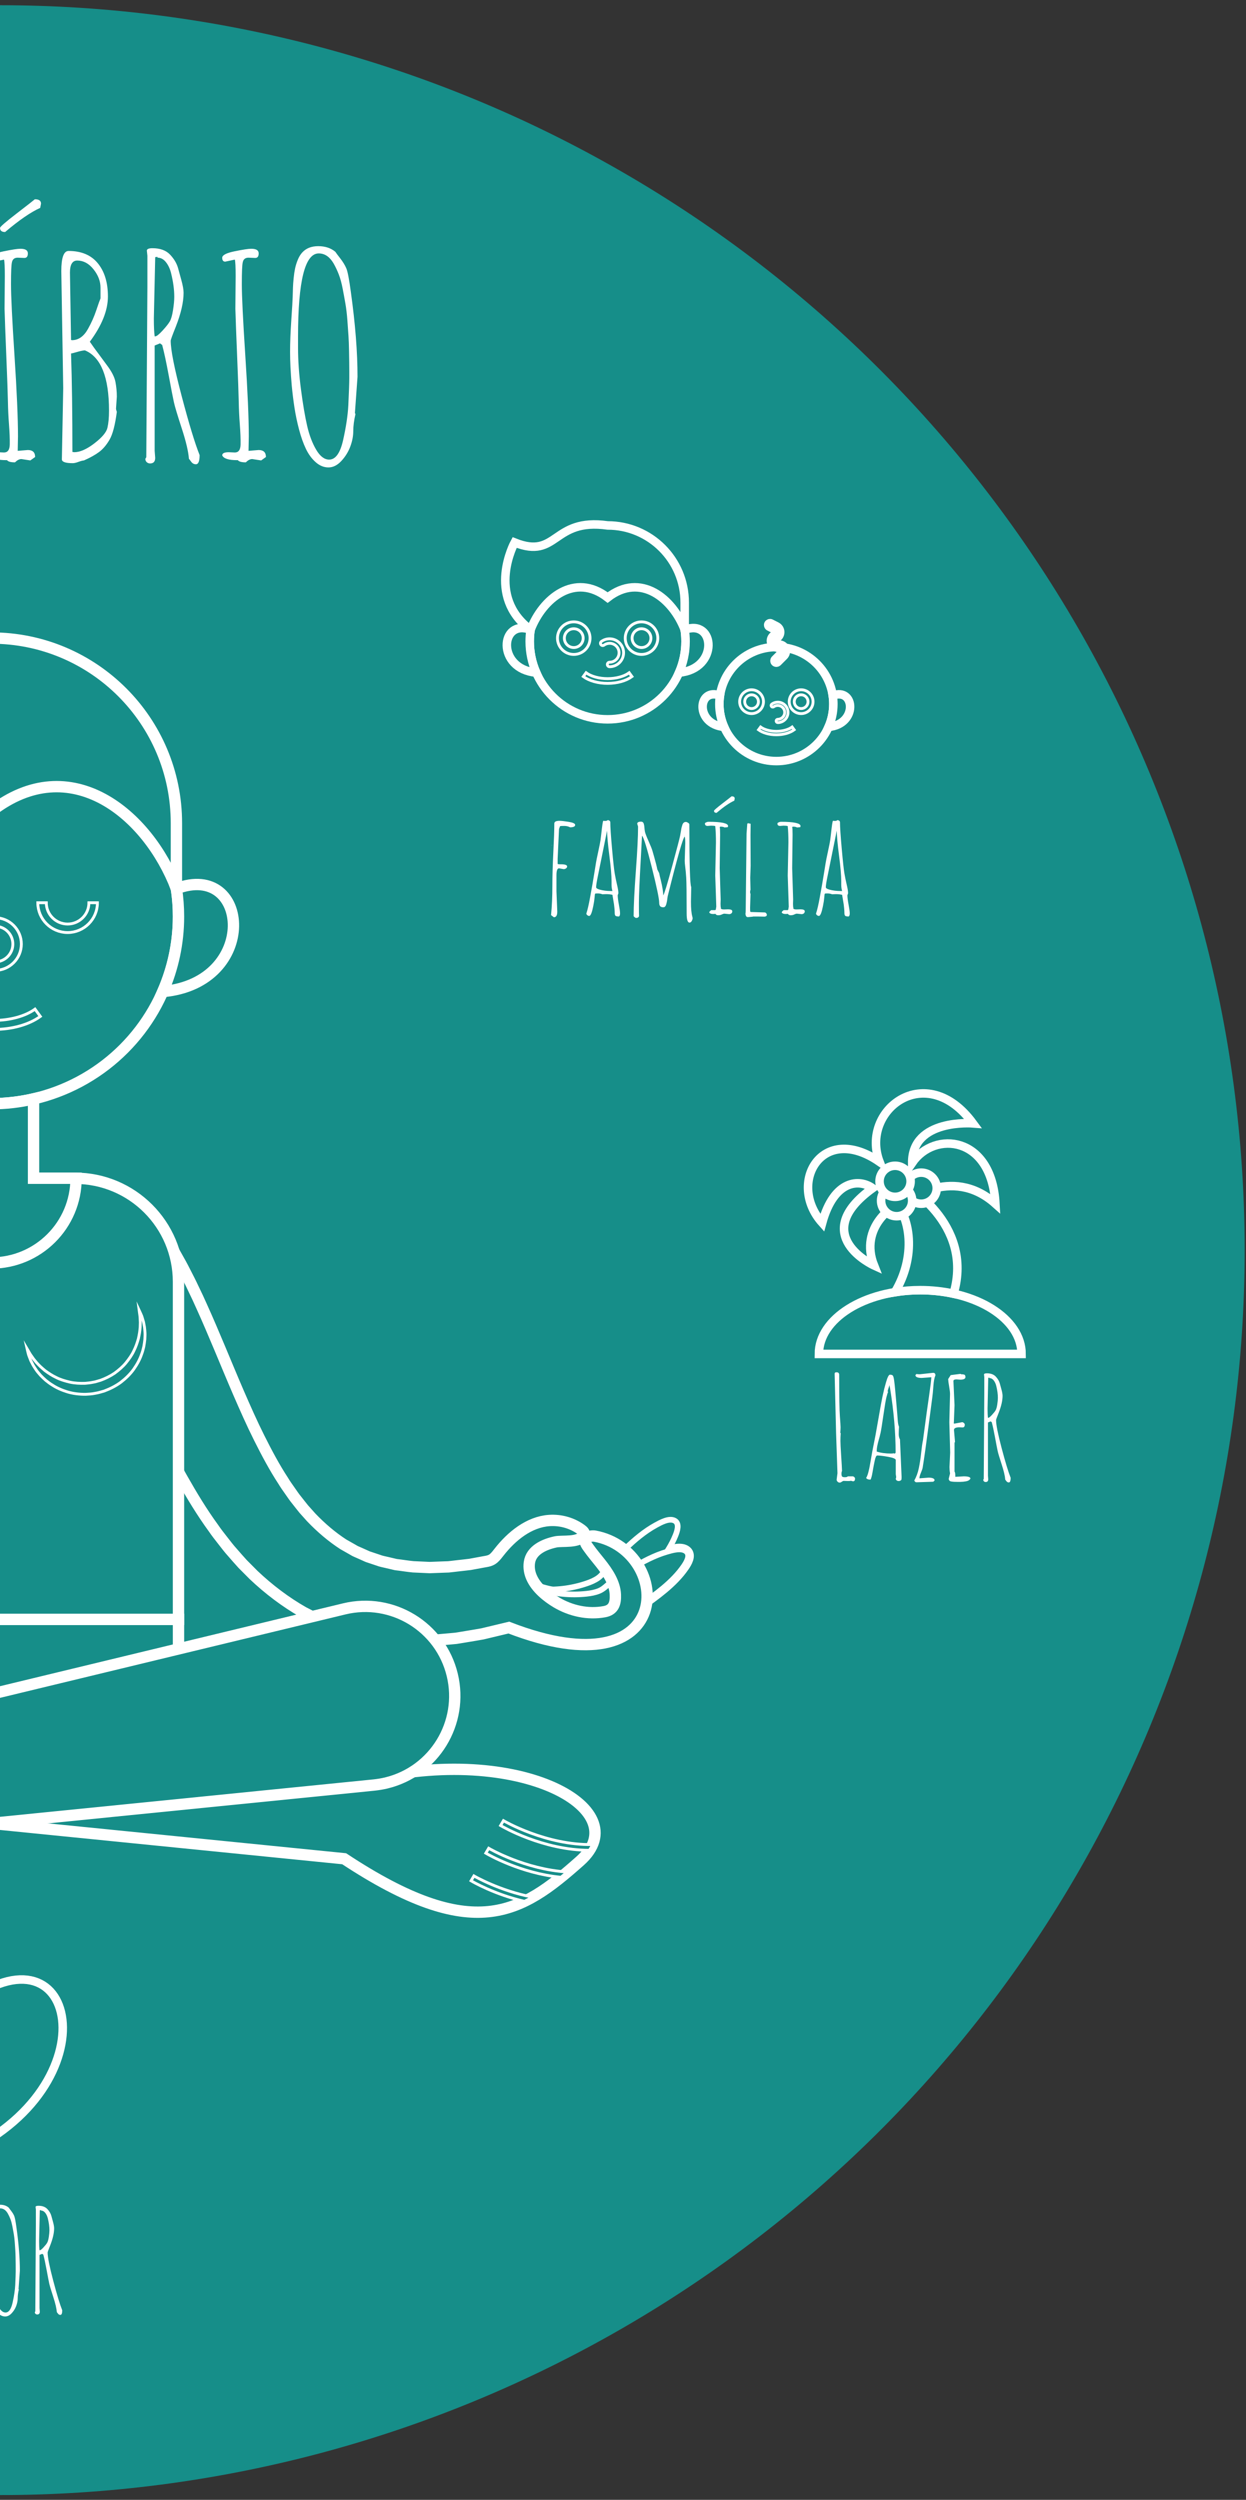 <?xml version="1.0" encoding="utf-8"?>
<!-- Generator: Adobe Illustrator 16.0.0, SVG Export Plug-In . SVG Version: 6.00 Build 0)  -->
<!DOCTYPE svg PUBLIC "-//W3C//DTD SVG 1.1//EN" "http://www.w3.org/Graphics/SVG/1.1/DTD/svg11.dtd">
<svg version="1.1" id="Layer_1" xmlns="http://www.w3.org/2000/svg" xmlns:xlink="http://www.w3.org/1999/xlink" x="0px" y="0px"
	 width="439.43px" height="881.436px" viewBox="-63.17 0 439.43 881.436" enable-background="new -63.17 0 439.43 881.436"
	 xml:space="preserve">
<rect x="-63.17" y="0" width="439.43" height="881.436" fill="#333333" stroke="none"/>
<g id="Background">
</g>
<g id="Objects">
	<circle fill="#168E89" cx="-63.17" cy="440.801" r="438.958"/>
	<g>
		
			<rect x="-132.219" y="570.981" fill="#168E89" stroke="#FFFFFF" stroke-width="4" stroke-miterlimit="10" width="132" height="56.886"/>
		<g>
			<path fill="#168E89" stroke="#FFFFFF" stroke-width="4" stroke-miterlimit="10" d="M-259.505,560.313
				c-5.347,1.688-11.046,2.254-16.621,1.647c-1.523-0.165-3.07-0.438-4.49-1.037c-1.568-0.662-2.576-1.846-3.91-2.833
				c-2.465-1.828-5.004-3.561-7.628-5.15c-3.87-2.347-7.983-4.529-12.351-5.798c-1.799-0.522-5.096-1.521-6.767-0.104
				c-1.625,1.378-0.038,3.915,0.86,5.226c3.911,5.706,10.134,10.068,15.688,14.008l9.776,8.823l5.225-2.783l10.629,1.771
				c0.458,0.076,3.314-4.778,3.623-5.224C-263.489,566.004-261.496,563.156-259.505,560.313z"/>
			<path fill="#168E89" stroke="#FFFFFF" stroke-width="2" stroke-miterlimit="10" d="M-259.505,560.313
				c-5.586,0.494-11.271-0.185-16.585-1.979c-1.453-0.49-2.903-1.091-4.162-1.981c-1.388-0.985-2.115-2.356-3.206-3.61
				c-2.012-2.315-4.116-4.556-6.336-6.677c-3.271-3.126-6.815-6.146-10.806-8.327c-1.644-0.897-4.648-2.584-6.585-1.561
				c-1.883,0.994-0.882,3.813-0.288,5.286c2.588,6.416,7.72,12.02,12.294,17.063l7.639,10.728l5.704-1.592l9.996,4.025
				c0.433,0.174,4.271-3.951,4.665-4.318C-264.625,565.009-262.063,562.658-259.505,560.313z"/>
			<path fill="#168E89" stroke="#FFFFFF" stroke-width="2" stroke-miterlimit="10" d="M-259.505,560.313
				c-5.347,1.688-11.046,2.254-16.621,1.647c-1.523-0.165-3.07-0.438-4.49-1.037c-1.568-0.662-2.576-1.846-3.91-2.833
				c-2.465-1.828-5.004-3.561-7.628-5.15c-3.87-2.347-7.983-4.529-12.351-5.798c-1.799-0.522-5.096-1.521-6.767-0.104
				c-1.625,1.378-0.038,3.915,0.86,5.226c3.911,5.706,10.134,10.068,15.688,14.008l9.776,8.823l5.225-2.783l10.629,1.771
				c0.458,0.076,3.314-4.778,3.623-5.224C-263.489,566.004-261.496,563.156-259.505,560.313z"/>
			<path fill="#168E89" stroke="#FFFFFF" stroke-width="4" stroke-miterlimit="10" d="M-256.774,556.258
				c0.729-1.631,1.063-3.396,0.805-5.273c-0.618-4.467-5.341-6.482-9.251-7.313c-2.399-0.511-8.104,0.464-9.979-2.352
				c-0.469-0.801,0.251-1.463,0.878-1.925c3.235-2.385,7.279-3.532,11.305-3.267c7.23,0.479,13.38,5.602,17.676,11.073
				c0.61,0.777,1.202,1.58,1.949,2.229c1.107,0.958,2.266,1.056,3.639,1.308c1.569,0.289,3.14,0.578,4.707,0.867
				c1.238,0.164,2.604,0.294,4.089,0.469c0.742,0.085,1.516,0.174,2.315,0.268c0.399,0.045,0.807,0.092,1.221,0.139
				c0.409,0.013,0.825,0.026,1.248,0.04c1.688,0.063,3.479,0.13,5.371,0.201c1.846-0.084,3.786-0.172,5.813-0.266
				c1.989-0.188,4.008-0.54,6.122-0.781c1.014-0.239,2.046-0.482,3.093-0.729c1.042-0.252,2.129-0.425,3.138-0.832
				c1.03-0.344,2.074-0.69,3.13-1.046c0.54-0.146,1.037-0.401,1.546-0.631c0.509-0.23,1.021-0.46,1.536-0.691
				c0.516-0.227,1.035-0.453,1.556-0.684c0.529-0.211,1-0.555,1.509-0.823c1-0.564,2.01-1.139,3.025-1.716
				c3.944-2.563,7.733-5.749,11.306-9.492c0.872-0.974,1.747-1.95,2.625-2.931c0.852-1.026,1.666-2.117,2.51-3.168
				c0.858-1.024,1.623-2.206,2.422-3.332c0.796-1.131,1.601-2.251,2.335-3.479c3.077-4.697,5.825-9.869,8.438-15.089
				c2.617-5.211,5-10.632,7.31-15.938c2.292-5.313,4.483-10.623,6.607-15.688c2.151-5.1,4.203-9.967,6.28-14.536
				c0.517-1.141,1.022-2.258,1.516-3.349c0.526-1.104,1.041-2.177,1.542-3.226c0.976-2.093,2.014-4.099,2.985-5.981
				c0.938-1.879,1.943-3.653,2.865-5.292c0.46-0.819,0.9-1.605,1.324-2.355c0.502-0.81,0.979-1.583,1.435-2.314
				c0.461-0.733,0.897-1.427,1.307-2.079c0.207-0.326,0.407-0.641,0.603-0.946c0.196-0.311,0.386-0.608,0.529-0.807
				c0.613-0.891,1.139-1.646,1.563-2.258c0.849-1.228,1.301-1.88,1.301-1.88l28.229,20.689c0,0-0.486,0.63-1.397,1.812
				c-0.456,0.59-1.018,1.316-1.678,2.174c-0.188,0.23-0.3,0.401-0.418,0.58c-0.124,0.181-0.251,0.368-0.383,0.562
				c-0.269,0.385-0.55,0.794-0.852,1.228c-0.304,0.433-0.625,0.889-0.962,1.365c-0.358,0.572-0.735,1.172-1.131,1.797
				c-0.789,1.244-1.653,2.577-2.521,4.13c-0.888,1.516-1.837,3.124-2.79,4.929c-0.484,0.889-0.981,1.801-1.489,2.734
				c-0.498,0.964-1.007,1.948-1.527,2.957c-2.086,4.014-4.292,8.563-6.646,13.423c-2.365,4.901-4.848,10.13-7.568,15.636
				c-2.737,5.494-5.615,11.223-8.923,17.043c-3.298,5.809-6.841,11.723-11.031,17.47c-0.986,1.449-2.101,2.864-3.209,4.276
				c-1.114,1.409-2.167,2.834-3.403,4.188c-1.204,1.365-2.372,2.74-3.605,4.075c-1.296,1.302-2.588,2.603-3.875,3.896
				c-5.336,5.052-11.262,9.549-17.555,13.125c-1.599,0.849-3.222,1.631-4.813,2.422c-0.806,0.375-1.574,0.816-2.401,1.124
				c-0.819,0.316-1.638,0.636-2.449,0.95c-0.813,0.311-1.623,0.616-2.429,0.925c-0.806,0.302-1.599,0.625-2.421,0.828
				c-1.629,0.449-3.239,0.896-4.826,1.338c-1.582,0.485-3.171,0.706-4.727,0.996c-1.557,0.268-3.09,0.53-4.598,0.792
				c-3.003,0.241-5.918,0.551-8.686,0.652c-2.746-0.01-5.383-0.016-7.875-0.064c-2.444-0.216-4.767-0.421-6.946-0.614
				c-0.544-0.05-1.08-0.101-1.606-0.149c-0.514-0.082-1.02-0.161-1.516-0.241c-0.991-0.163-1.947-0.321-2.865-0.475
				c-1.832-0.312-3.523-0.576-5.03-0.86c-5.901-1.41-9.273-2.218-9.273-2.218c-59.412,22.981-58.046-27.013-30.374-32.234
				c0.938-0.179,3.004,0.052,3.419,1.114c0.397,1.022-0.707,2.384-1.243,3.138c-2.509,3.535-5.615,6.592-7.639,10.472
				c-0.948,1.816-1.642,3.817-1.73,5.879c-0.134,3.074,0.563,5.419,3.834,6.027c5.813,1.081,11.893-0.266,16.943-3.263
				C-262.176,563.016-258.443,559.993-256.774,556.258z"/>
		</g>
		<g>
			<path fill="#168E89" stroke="#FFFFFF" stroke-width="4" stroke-miterlimit="10" d="M127.066,560.313
				c5.348,1.688,11.047,2.254,16.621,1.647c1.523-0.165,3.07-0.438,4.49-1.037c1.568-0.662,2.576-1.846,3.91-2.833
				c2.465-1.828,5.004-3.561,7.629-5.15c3.869-2.347,7.982-4.529,12.35-5.798c1.799-0.522,5.096-1.521,6.768-0.104
				c1.623,1.378,0.037,3.915-0.859,5.226c-3.912,5.706-10.135,10.068-15.688,14.008l-9.775,8.823l-5.227-2.783l-10.629,1.771
				c-0.457,0.076-3.314-4.778-3.621-5.224C131.051,566.004,129.058,563.156,127.066,560.313z"/>
			<path fill="#168E89" stroke="#FFFFFF" stroke-width="2" stroke-miterlimit="10" d="M127.066,560.313
				c5.586,0.494,11.271-0.185,16.586-1.979c1.453-0.49,2.904-1.091,4.16-1.981c1.389-0.985,2.117-2.356,3.207-3.61
				c2.012-2.315,4.115-4.556,6.336-6.677c3.27-3.126,6.814-6.146,10.805-8.327c1.646-0.897,4.648-2.584,6.586-1.561
				c1.883,0.994,0.883,3.813,0.287,5.286c-2.588,6.416-7.719,12.02-12.293,17.063l-7.639,10.728l-5.703-1.592l-9.996,4.025
				c-0.432,0.174-4.27-3.951-4.664-4.318C132.187,565.009,129.625,562.658,127.066,560.313z"/>
			<path fill="#168E89" stroke="#FFFFFF" stroke-width="2" stroke-miterlimit="10" d="M127.066,560.313
				c5.348,1.688,11.047,2.254,16.621,1.647c1.523-0.165,3.07-0.438,4.49-1.037c1.568-0.662,2.576-1.846,3.91-2.833
				c2.465-1.828,5.004-3.561,7.629-5.15c3.869-2.347,7.982-4.529,12.35-5.798c1.799-0.522,5.096-1.521,6.768-0.104
				c1.623,1.378,0.037,3.915-0.859,5.226c-3.912,5.706-10.135,10.068-15.688,14.008l-9.775,8.823l-5.227-2.783l-10.629,1.771
				c-0.457,0.076-3.314-4.778-3.621-5.224C131.051,566.004,129.058,563.156,127.066,560.313z"/>
			<path fill="#168E89" stroke="#FFFFFF" stroke-width="4" stroke-miterlimit="10" d="M124.334,556.258
				c-0.727-1.631-1.063-3.396-0.803-5.273c0.617-4.467,5.34-6.482,9.25-7.313c2.402-0.511,8.104,0.464,9.979-2.352
				c0.469-0.801-0.25-1.463-0.877-1.925c-3.236-2.385-7.279-3.532-11.305-3.267c-7.23,0.479-13.381,5.602-17.676,11.073
				c-0.611,0.777-1.203,1.58-1.949,2.229c-1.107,0.958-2.266,1.056-3.639,1.308c-1.57,0.289-3.141,0.578-4.707,0.867
				c-1.238,0.164-2.605,0.294-4.09,0.469c-0.742,0.085-1.516,0.174-2.314,0.268c-0.398,0.045-0.807,0.092-1.221,0.139
				c-0.41,0.013-0.826,0.026-1.248,0.04c-1.688,0.063-3.479,0.13-5.371,0.201c-1.846-0.084-3.785-0.172-5.811-0.266
				c-1.99-0.188-4.01-0.54-6.121-0.781c-1.018-0.239-2.049-0.482-3.096-0.729c-1.041-0.252-2.129-0.425-3.139-0.832
				c-1.029-0.344-2.074-0.69-3.131-1.046c-0.539-0.146-1.035-0.401-1.545-0.631c-0.51-0.23-1.021-0.46-1.537-0.691
				c-0.516-0.227-1.035-0.453-1.557-0.684c-0.527-0.211-1-0.555-1.51-0.823c-0.998-0.564-2.008-1.139-3.023-1.716
				c-3.943-2.563-7.732-5.749-11.309-9.492c-0.869-0.974-1.746-1.95-2.623-2.931c-0.852-1.026-1.666-2.117-2.51-3.168
				c-0.857-1.024-1.621-2.206-2.422-3.332c-0.795-1.131-1.602-2.251-2.334-3.479c-3.076-4.697-5.826-9.869-8.439-15.089
				c-2.615-5.211-5-10.632-7.309-15.938c-2.293-5.313-4.484-10.623-6.609-15.688c-2.148-5.1-4.201-9.967-6.277-14.536
				c-0.52-1.141-1.023-2.258-1.52-3.349c-0.523-1.104-1.039-2.177-1.541-3.226c-0.973-2.093-2.012-4.099-2.982-5.981
				c-0.938-1.879-1.943-3.653-2.865-5.292c-0.461-0.819-0.902-1.605-1.324-2.355c-0.502-0.81-0.979-1.583-1.434-2.314
				c-0.461-0.733-0.898-1.427-1.31-2.079c-0.207-0.326-0.404-0.641-0.601-0.946c-0.196-0.311-0.387-0.608-0.529-0.807
				c-0.614-0.891-1.139-1.646-1.563-2.258c-0.851-1.228-1.302-1.88-1.302-1.88l-28.229,20.689c0,0,0.486,0.63,1.397,1.812
				c0.454,0.59,1.018,1.316,1.678,2.174c0.187,0.23,0.3,0.401,0.419,0.58c0.123,0.181,0.251,0.368,0.383,0.562
				c0.269,0.385,0.55,0.794,0.851,1.228c0.306,0.433,0.627,0.889,0.963,1.365c0.358,0.572,0.735,1.172,1.131,1.797
				c0.789,1.244,1.651,2.577,2.521,4.13c0.888,1.516,1.835,3.124,2.79,4.929c0.484,0.889,0.981,1.801,1.489,2.734
				c0.498,0.964,1.008,1.948,1.527,2.957c2.086,4.014,4.292,8.563,6.646,13.423c2.364,4.901,4.849,10.13,7.568,15.636
				c2.736,5.494,5.616,11.223,8.922,17.043c3.299,5.809,6.842,11.723,11.031,17.47c0.984,1.449,2.102,2.864,3.209,4.276
				c1.113,1.409,2.168,2.834,3.402,4.188c1.203,1.365,2.371,2.74,3.605,4.075c1.297,1.302,2.588,2.603,3.875,3.896
				c5.336,5.052,11.262,9.549,17.555,13.125c1.6,0.849,3.223,1.631,4.814,2.422c0.805,0.375,1.572,0.816,2.398,1.124
				c0.82,0.316,1.641,0.636,2.451,0.95c0.813,0.311,1.623,0.616,2.428,0.925c0.807,0.302,1.6,0.625,2.422,0.828
				c1.629,0.449,3.236,0.896,4.824,1.338c1.58,0.485,3.172,0.706,4.729,0.996c1.557,0.268,3.09,0.53,4.598,0.792
				c3.006,0.241,5.92,0.551,8.686,0.652c2.748-0.01,5.385-0.016,7.875-0.064c2.445-0.216,4.768-0.421,6.947-0.614
				c0.545-0.05,1.078-0.101,1.605-0.149c0.514-0.082,1.021-0.161,1.518-0.241c0.99-0.163,1.945-0.321,2.863-0.475
				c1.832-0.312,3.523-0.576,5.029-0.86c5.902-1.41,9.275-2.218,9.275-2.218c59.41,22.981,58.047-27.013,30.373-32.234
				c-0.938-0.179-3.004,0.052-3.42,1.114c-0.396,1.022,0.709,2.384,1.242,3.138c2.512,3.535,5.615,6.592,7.641,10.472
				c0.947,1.816,1.641,3.817,1.729,5.879c0.133,3.074-0.563,5.419-3.834,6.027c-5.813,1.081-11.891-0.266-16.941-3.263
				C129.738,563.016,126.004,559.993,124.334,556.258z"/>
		</g>
		<path fill="#168E89" stroke="#FFFFFF" stroke-width="4" stroke-miterlimit="10" d="M-36.734,415.45h-58.972
			c-20.167,0-36.515,16.348-36.515,36.515v119.017h132V451.965C-0.219,431.798-16.567,415.45-36.734,415.45z"/>
		<g>
			<path fill="#168E89" stroke="#FFFFFF" stroke-width="4" stroke-miterlimit="10" d="M-116.955,260.218
				c-10.041-11.691-23.165-23.239-38.968-25.61c-6.566-0.983-13.883,0.004-20.027,2.484c-16.659,6.723-15.654,24.458-11.619,39.166
				c3.118,11.373,6.954,22.583,8.697,34.258c1.056,7.063,1.862,15.607-2.11,21.981c-2.73,4.378-15.283,12.038-20.472,8.154
				c37.5,28.065,74.767-22.348,74.767-22.348L-116.955,260.218z"/>
			<circle fill="#168E89" stroke="#FFFFFF" stroke-width="4" stroke-miterlimit="10" cx="-66.219" cy="323.168" r="66"/>
			<g>
				<path fill="#168E89" stroke="#FFFFFF" stroke-miterlimit="10" d="M-93.114,328.818c-5.797,0-10.513-4.716-10.513-10.513h3
					c0,4.143,3.371,7.513,7.513,7.513c4.145,0,7.515-3.371,7.515-7.513h3C-82.598,324.102-87.314,328.818-93.114,328.818z"/>
			</g>
			<g>
				<path fill="#168E89" stroke="#FFFFFF" stroke-miterlimit="10" d="M-39.329,328.818c-5.797,0-10.513-4.716-10.513-10.513h3
					c0,4.143,3.37,7.513,7.513,7.513c4.145,0,7.516-3.371,7.516-7.513h3C-28.813,324.102-33.532,328.818-39.329,328.818z"/>
			</g>
			<g>
				<path fill="#168E89" stroke="#FFFFFF" stroke-miterlimit="10" d="M-64.914,342.153c-0.828,0-1.5-0.671-1.5-1.5
					c0-0.827,0.672-1.5,1.5-1.5c3.462,0,6.278-2.814,6.278-6.276s-2.816-6.279-6.278-6.279c-1.336,0-2.608,0.414-3.687,1.195
					c-0.667,0.484-1.608,0.341-2.097-0.331c-0.485-0.67-0.34-1.608,0.331-2.095c1.593-1.158,3.478-1.771,5.45-1.771
					c5.116,0,9.278,4.163,9.278,9.279S-59.797,342.153-64.914,342.153z"/>
			</g>
			<path fill="#168E89" stroke="#FFFFFF" stroke-width="4" stroke-miterlimit="10" d="M-132.219,323.168
				c0-3.34,0.253-6.621,0.73-9.827c-25.978-9.866-29.241,33.271,4.801,36.279C-130.239,341.52-132.219,332.577-132.219,323.168z"/>
			<path fill="#168E89" stroke="#FFFFFF" stroke-width="4" stroke-miterlimit="10" d="M-0.219,323.168
				c0-3.34-0.254-6.621-0.732-9.827c25.98-9.866,29.244,33.271-4.798,36.279C-2.203,341.52-0.219,332.577-0.219,323.168z"/>
			<path fill="#168E89" stroke="#FFFFFF" stroke-width="4" stroke-miterlimit="10" d="M-0.953,313.341L-0.953,313.341
				c-10.081-26.377-37.334-48.956-65.267-27.289c-27.934-21.667-55.188,0.912-65.27,27.29l0,0v-23.1
				c0-36.048,29.224-65.27,65.27-65.27l0,0c36.046,0,65.267,29.221,65.267,65.27V313.341L-0.953,313.341z"/>
			<path fill="#168E89" stroke="#FFFFFF" stroke-width="4" stroke-miterlimit="10" d="M-51.341,415.45v-27.987
				c-4.784,1.103-9.76,1.706-14.879,1.706s-10.095-0.604-14.879-1.706v27.987h-14.605c-0.131,0-0.261,0.008-0.392,0.01
				c0.005,16.494,13.379,29.865,29.876,29.865c16.498,0,29.872-13.371,29.876-29.865c-0.131-0.001-0.26-0.01-0.392-0.01H-51.341z"/>
			<g>
				<path fill="#168E89" stroke="#FFFFFF" stroke-miterlimit="10" d="M-65.361,362.978c-6.437,0-12.42-1.672-16.418-4.588
					l1.873-2.572c3.414,2.49,8.853,3.977,14.543,3.977c5.691,0,11.13-1.485,14.543-3.979l1.875,2.574
					C-52.939,361.305-58.924,362.978-65.361,362.978z"/>
			</g>
		</g>
		<path fill="#168E89" stroke="#FFFFFF" stroke-miterlimit="10" d="M-118.354,462.034c0,0-0.033,0.259-0.097,0.739
			c-0.046,0.479-0.217,1.192-0.232,2.076c-0.022,0.436-0.046,0.918-0.072,1.444c0.03,0.53,0.033,1.101,0.05,1.701
			c0.026,0.604,0.144,1.241,0.213,1.905c0.095,0.664,0.267,1.353,0.398,2.063c0.391,1.405,0.884,2.896,1.625,4.36
			c0.684,1.493,1.708,2.896,2.807,4.263c1.129,1.354,2.512,2.541,3.987,3.613c1.516,1.03,3.189,1.85,4.934,2.487l1.378,0.403
			c0.517,0.173,0.938,0.23,1.364,0.309c0.836,0.191,1.768,0.271,2.678,0.357c1.825,0.057,3.644-0.022,5.366-0.401
			c1.706-0.401,3.374-0.88,4.832-1.634c1.486-0.699,2.789-1.572,3.963-2.439c0.543-0.479,1.104-0.914,1.582-1.381
			c0.467-0.479,0.949-0.912,1.343-1.37c0.385-0.465,0.734-0.911,1.088-1.313c0.305-0.437,0.584-0.834,0.837-1.195
			c0.533-0.717,0.826-1.354,1.086-1.767c0.249-0.419,0.382-0.645,0.382-0.645s-0.058,0.252-0.167,0.728
			c-0.142,0.46-0.223,1.199-0.589,2.041c-0.166,0.428-0.339,0.91-0.553,1.43c-0.244,0.502-0.536,1.032-0.841,1.61
			c-0.314,0.567-0.728,1.128-1.129,1.75c-0.417,0.606-0.959,1.163-1.477,1.795c-0.571,0.572-1.173,1.182-1.84,1.76
			c-0.698,0.537-1.405,1.132-2.228,1.602c-1.574,1.053-3.432,1.861-5.425,2.471c-2.002,0.597-4.175,0.852-6.381,0.838
			c-1.1-0.068-2.206-0.103-3.368-0.358c-0.578-0.102-1.168-0.206-1.627-0.355l-1.576-0.448c-2.101-0.786-4.125-1.799-5.896-3.125
			c-1.745-1.35-3.307-2.882-4.516-4.586c-1.198-1.704-2.161-3.485-2.76-5.281c-0.355-0.874-0.552-1.777-0.77-2.631
			c-0.171-0.866-0.272-1.715-0.37-2.521c-0.021-0.814-0.108-1.587-0.063-2.322c0.066-0.736,0.084-1.432,0.187-2.073
			c0.116-0.645,0.212-1.24,0.328-1.785c0.149-0.546,0.312-1.039,0.443-1.479c0.125-0.447,0.262-0.828,0.419-1.145
			c0.146-0.32,0.269-0.594,0.366-0.813C-118.465,462.271-118.354,462.034-118.354,462.034z"/>
		<path fill="#168E89" stroke="#FFFFFF" stroke-miterlimit="10" d="M-14.085,462.034c0,0,0.109,0.235,0.314,0.678
			c0.1,0.222,0.222,0.493,0.364,0.813c0.159,0.314,0.296,0.695,0.421,1.145c0.133,0.439,0.294,0.935,0.443,1.479
			c0.115,0.545,0.212,1.145,0.328,1.785c0.103,0.644,0.118,1.337,0.187,2.073c0.046,0.735-0.041,1.508-0.063,2.322
			c-0.098,0.806-0.199,1.652-0.37,2.521c-0.217,0.854-0.412,1.757-0.77,2.631c-0.6,1.796-1.563,3.577-2.762,5.281
			c-1.209,1.704-2.769,3.237-4.514,4.586c-1.771,1.326-3.795,2.339-5.896,3.125l-1.575,0.448c-0.46,0.149-1.05,0.256-1.628,0.355
			c-1.162,0.258-2.27,0.29-3.368,0.358c-2.205,0.014-4.378-0.241-6.381-0.838c-1.993-0.607-3.852-1.418-5.425-2.471
			c-0.82-0.47-1.527-1.063-2.228-1.602c-0.668-0.578-1.27-1.187-1.841-1.76c-0.52-0.632-1.062-1.188-1.479-1.795
			c-0.398-0.622-0.813-1.183-1.128-1.75c-0.304-0.578-0.596-1.108-0.839-1.61c-0.214-0.52-0.388-1.002-0.553-1.43
			c-0.366-0.842-0.447-1.581-0.59-2.041c-0.109-0.476-0.167-0.728-0.167-0.728s0.133,0.226,0.382,0.645
			c0.26,0.411,0.553,1.05,1.086,1.767c0.253,0.361,0.533,0.761,0.838,1.195c0.354,0.4,0.703,0.848,1.088,1.313
			c0.394,0.458,0.876,0.893,1.34,1.37c0.48,0.467,1.039,0.901,1.583,1.381c1.176,0.867,2.479,1.74,3.965,2.439
			c1.458,0.754,3.126,1.231,4.831,1.634c1.725,0.379,3.541,0.458,5.364,0.401c0.913-0.089,1.843-0.166,2.68-0.357
			c0.428-0.076,0.85-0.136,1.362-0.309l1.379-0.403c1.744-0.64,3.418-1.457,4.936-2.487c1.477-1.072,2.855-2.259,3.986-3.613
			c1.099-1.366,2.121-2.77,2.808-4.263c0.741-1.466,1.233-2.954,1.625-4.36c0.134-0.712,0.306-1.398,0.396-2.063
			c0.071-0.664,0.188-1.302,0.216-1.904c0.017-0.604,0.021-1.172,0.05-1.702c-0.026-0.526-0.05-1.011-0.072-1.444
			c-0.018-0.884-0.188-1.599-0.234-2.076C-14.051,462.293-14.085,462.034-14.085,462.034z"/>
		<g>
			<path fill="#168E89" stroke="#FFFFFF" stroke-width="4" stroke-miterlimit="10" d="M58.211,655.393l-259.435-25.996
				c-1.358-0.146-2.902-0.396-4.266-0.726c-16.951-4.097-27.372-21.155-23.277-38.105c4.094-16.951,21.155-27.372,38.104-23.277
				l253.445,61.225c55.453-14.897,99.502,9.094,78.596,27.674C120.47,674.764,103.83,685.507,58.211,655.393z"/>
			<path fill="#168E89" stroke="#FFFFFF" stroke-miterlimit="10" d="M144.697,652.413c-16.348-0.013-30.609-8.308-31.328-8.73
				l1.018-1.722c0.176,0.103,15.041,8.75,31.406,8.422C145.5,651.063,145.138,651.74,144.697,652.413z"/>
			<path fill="#168E89" stroke="#FFFFFF" stroke-miterlimit="10" d="M136.924,660.055c-0.754,0.636-1.506,1.26-2.254,1.866
				c-14.24-1.354-25.861-8.115-26.51-8.498l1.018-1.724C109.338,651.797,122.068,659.198,136.924,660.055z"/>
			<path fill="#168E89" stroke="#FFFFFF" stroke-miterlimit="10" d="M103.97,661.441c0.137,0.08,9.061,5.273,20.67,7.472
				c-0.941,0.532-1.893,1.031-2.854,1.493c-10.533-2.412-18.307-6.932-18.832-7.243L103.97,661.441z"/>
		</g>
		<g>
			<path fill="#168E89" stroke="#FFFFFF" stroke-width="4" stroke-miterlimit="10" d="M-190.649,655.393l259.434-25.996
				c1.357-0.146,2.902-0.396,4.266-0.726c16.951-4.097,27.373-21.155,23.277-38.105c-4.094-16.951-21.154-27.372-38.104-23.277
				l-253.445,61.223c-55.455-14.897-99.503,9.094-78.596,27.674C-252.909,674.764-236.268,685.507-190.649,655.393z"/>
			<path fill="#168E89" stroke="#FFFFFF" stroke-miterlimit="10" d="M-277.135,652.413c16.35-0.013,30.609-8.308,31.329-8.73
				l-1.018-1.722c-0.177,0.103-15.042,8.75-31.406,8.422C-277.939,651.063-277.576,651.74-277.135,652.413z"/>
			<path fill="#168E89" stroke="#FFFFFF" stroke-miterlimit="10" d="M-269.362,660.055c0.753,0.636,1.504,1.26,2.254,1.866
				c14.24-1.354,25.86-8.115,26.51-8.498l-1.018-1.724C-241.778,651.797-254.508,659.198-269.362,660.055z"/>
			<path fill="#168E89" stroke="#FFFFFF" stroke-miterlimit="10" d="M-236.409,661.441c-0.137,0.08-9.063,5.273-20.669,7.472
				c0.939,0.532,1.892,1.031,2.854,1.493c10.533-2.412,18.306-6.932,18.832-7.243L-236.409,661.441z"/>
		</g>
	</g>
	<g>
		<g>
			<g>
				
					<rect x="-366.209" y="194.552" transform="matrix(0.864 -0.504 0.504 0.864 -153.485 -139.443)" fill="#168E89" stroke="#FFFFFF" stroke-width="2" stroke-miterlimit="10" width="63.671" height="38.604"/>
				
					<rect x="-361.121" y="199.277" transform="matrix(0.864 -0.504 0.504 0.864 -153.486 -139.442)" fill="#168E89" stroke="#FFFFFF" stroke-width="2" stroke-miterlimit="10" width="53.492" height="29.161"/>
				<circle fill="#168E89" stroke="#FFFFFF" stroke-width="2" stroke-miterlimit="10" cx="-334.38" cy="213.868" r="10.447"/>
				<g>
					<path fill="#168E89" stroke="#FFFFFF" stroke-miterlimit="10" d="M-333.635,211.536c-0.519-0.891-1.508-0.985-2.348-0.495
						c-0.35,0.203-0.701,0.696-0.456,1.118c0.721,1.234,5.303-1.826,6.948,0.99c1.093,1.871-0.269,3.565-1.693,4.398
						c-0.144,0.084-0.295,0.156-0.435,0.222l0.447,0.77l-0.768,0.446l-0.554-0.945c-0.706,0.139-1.36,0.039-1.847-0.129l0.408,1
						l-2.1,1.226l-1.766-3.022l2.23-1.303c0.588,1.008,1.692,0.588,2.211,0.317c0.42-0.245,0.963-0.691,0.669-1.194
						c-0.546-0.936-4.921,2.148-6.706-0.909c-1.037-1.772,0.174-3.56,1.349-4.245c0.182-0.104,0.366-0.196,0.563-0.277l-0.52-0.889
						l0.769-0.447l0.623,1.066c0.616-0.104,1.229-0.043,1.788,0.309l-0.468-1.078l2.063-1.204l1.758,3.011L-333.635,211.536z"/>
				</g>
			</g>
			<g>
				
					<rect x="-355.202" y="213.473" transform="matrix(0.965 -0.261 0.261 0.965 -71.933 -76.305)" fill="#168E89" stroke="#FFFFFF" stroke-width="2" stroke-miterlimit="10" width="63.679" height="38.608"/>
				
					<rect x="-350.11" y="218.195" transform="matrix(0.965 -0.261 0.261 0.965 -71.931 -76.303)" fill="#168E89" stroke="#FFFFFF" stroke-width="2" stroke-miterlimit="10" width="53.499" height="29.162"/>
				<circle fill="#168E89" stroke="#FFFFFF" stroke-width="2" stroke-miterlimit="10" cx="-323.352" cy="232.764" r="10.447"/>
				<g>
					<path fill="#168E89" stroke="#FFFFFF" stroke-miterlimit="10" d="M-322.024,230.708c-0.271-0.993-1.198-1.348-2.136-1.092
						c-0.392,0.104-0.86,0.489-0.733,0.961c0.373,1.381,5.595-0.377,6.446,2.771c0.564,2.092-1.188,3.372-2.783,3.803
						c-0.162,0.044-0.326,0.074-0.479,0.103l0.231,0.856l-0.858,0.231l-0.284-1.06c-0.721-0.052-1.323-0.318-1.747-0.606
						l0.133,1.072l-2.349,0.634l-0.911-3.378l2.492-0.675c0.306,1.127,1.48,1.01,2.053,0.885c0.469-0.127,1.109-0.416,0.959-0.979
						c-0.283-1.046-5.313,0.788-6.236-2.631c-0.536-1.982,1.098-3.39,2.412-3.744c0.201-0.055,0.406-0.096,0.614-0.123l-0.271-0.99
						l0.858-0.232l0.321,1.193c0.62,0.063,1.197,0.278,1.646,0.764l-0.171-1.162l2.306-0.623l0.91,3.365L-322.024,230.708z"/>
				</g>
			</g>
			<g>
				<g>
					
						<ellipse fill="#168E89" stroke="#FFFFFF" stroke-width="2" stroke-miterlimit="10" cx="-298.163" cy="257.284" rx="14.297" ry="6.997"/>
					<path fill="#168E89" stroke="#FFFFFF" stroke-width="2" stroke-miterlimit="10" d="M-312.461,264.281
						c0,3.864,6.4,6.997,14.299,6.997c7.896,0,14.297-3.133,14.297-6.997v-6.995c0,3.861-6.401,6.995-14.297,6.995
						c-7.897,0-14.299-3.134-14.299-6.995V264.281z"/>
					
						<ellipse fill="#168E89" stroke="#FFFFFF" stroke-width="2" stroke-miterlimit="10" cx="-298.163" cy="257.284" rx="8.078" ry="3.954"/>
				</g>
				<g>
					
						<ellipse fill="#168E89" stroke="#FFFFFF" stroke-width="2" stroke-miterlimit="10" cx="-298.163" cy="247.442" rx="14.297" ry="6.998"/>
					<path fill="#168E89" stroke="#FFFFFF" stroke-width="2" stroke-miterlimit="10" d="M-312.461,254.44
						c0,3.864,6.4,6.997,14.299,6.997c7.896,0,14.297-3.133,14.297-6.997v-6.998c0,3.865-6.401,6.998-14.297,6.998
						c-7.897,0-14.299-3.133-14.299-6.998V254.44z"/>
					
						<ellipse fill="#168E89" stroke="#FFFFFF" stroke-width="2" stroke-miterlimit="10" cx="-298.163" cy="247.442" rx="8.078" ry="3.955"/>
				</g>
				<g>
					
						<ellipse fill="#168E89" stroke="#FFFFFF" stroke-width="2" stroke-miterlimit="10" cx="-298.163" cy="237.6" rx="14.297" ry="6.998"/>
					<path fill="#168E89" stroke="#FFFFFF" stroke-width="2" stroke-miterlimit="10" d="M-312.461,244.598
						c0,3.865,6.4,6.998,14.299,6.998c7.896,0,14.297-3.133,14.297-6.998V237.6c0,3.865-6.401,6.998-14.297,6.998
						c-7.897,0-14.299-3.133-14.299-6.998V244.598z"/>
					
						<ellipse fill="#168E89" stroke="#FFFFFF" stroke-width="2" stroke-miterlimit="10" cx="-298.163" cy="237.6" rx="8.078" ry="3.955"/>
				</g>
				<g>
					
						<ellipse fill="#168E89" stroke="#FFFFFF" stroke-width="2" stroke-miterlimit="10" cx="-298.163" cy="227.759" rx="14.297" ry="6.998"/>
					<path fill="#168E89" stroke="#FFFFFF" stroke-width="2" stroke-miterlimit="10" d="M-312.461,234.757
						c0,3.864,6.4,6.997,14.299,6.997c7.896,0,14.297-3.133,14.297-6.997v-6.998c0,3.864-6.401,6.998-14.297,6.998
						c-7.897,0-14.299-3.134-14.299-6.998V234.757z"/>
					
						<ellipse fill="#168E89" stroke="#FFFFFF" stroke-width="2" stroke-miterlimit="10" cx="-298.163" cy="227.759" rx="8.078" ry="3.955"/>
				</g>
				<g>
					
						<ellipse fill="#168E89" stroke="#FFFFFF" stroke-width="2" stroke-miterlimit="10" cx="-298.163" cy="217.918" rx="14.297" ry="6.998"/>
					<path fill="#168E89" stroke="#FFFFFF" stroke-width="2" stroke-miterlimit="10" d="M-312.461,224.917
						c0,3.862,6.4,6.997,14.299,6.997c7.896,0,14.297-3.135,14.297-6.997v-6.998c0,3.865-6.401,6.998-14.297,6.998
						c-7.897,0-14.299-3.133-14.299-6.998V224.917z"/>
					
						<ellipse fill="#168E89" stroke="#FFFFFF" stroke-width="2" stroke-miterlimit="10" cx="-298.163" cy="217.918" rx="8.078" ry="3.955"/>
				</g>
			</g>
			<g>
				<g>
					
						<ellipse fill="#168E89" stroke="#FFFFFF" stroke-width="2" stroke-miterlimit="10" cx="-330.572" cy="279.388" rx="14.297" ry="6.998"/>
					<path fill="#168E89" stroke="#FFFFFF" stroke-width="2" stroke-miterlimit="10" d="M-344.868,286.386
						c0,3.864,6.398,6.997,14.297,6.997c7.896,0,14.297-3.133,14.297-6.997v-6.998c0,3.864-6.401,6.998-14.297,6.998
						c-7.896,0-14.297-3.134-14.297-6.998V286.386z"/>
					
						<ellipse fill="#168E89" stroke="#FFFFFF" stroke-width="2" stroke-miterlimit="10" cx="-330.572" cy="279.388" rx="8.08" ry="3.955"/>
				</g>
				<g>
					
						<ellipse fill="#168E89" stroke="#FFFFFF" stroke-width="2" stroke-miterlimit="10" cx="-330.572" cy="269.547" rx="14.297" ry="6.998"/>
					<path fill="#168E89" stroke="#FFFFFF" stroke-width="2" stroke-miterlimit="10" d="M-344.868,276.545
						c0,3.864,6.398,6.997,14.297,6.997c7.896,0,14.297-3.133,14.297-6.997v-6.998c0,3.865-6.401,6.998-14.297,6.998
						c-7.896,0-14.297-3.133-14.297-6.998V276.545z"/>
					
						<ellipse fill="#168E89" stroke="#FFFFFF" stroke-width="2" stroke-miterlimit="10" cx="-330.572" cy="269.547" rx="8.08" ry="3.955"/>
				</g>
				<g>
					
						<ellipse fill="#168E89" stroke="#FFFFFF" stroke-width="2" stroke-miterlimit="10" cx="-330.572" cy="259.706" rx="14.297" ry="6.998"/>
					<path fill="#168E89" stroke="#FFFFFF" stroke-width="2" stroke-miterlimit="10" d="M-344.868,266.704
						c0,3.863,6.398,6.998,14.297,6.998c7.896,0,14.297-3.135,14.297-6.998v-6.998c0,3.863-6.401,6.998-14.297,6.998
						c-7.896,0-14.297-3.135-14.297-6.998V266.704z"/>
					
						<ellipse fill="#168E89" stroke="#FFFFFF" stroke-width="2" stroke-miterlimit="10" cx="-330.572" cy="259.706" rx="8.08" ry="3.955"/>
				</g>
				<g>
					
						<ellipse fill="#168E89" stroke="#FFFFFF" stroke-width="2" stroke-miterlimit="10" cx="-330.572" cy="249.865" rx="14.297" ry="6.998"/>
					<path fill="#168E89" stroke="#FFFFFF" stroke-width="2" stroke-miterlimit="10" d="M-344.868,256.863
						c0,3.864,6.398,6.997,14.297,6.997c7.896,0,14.297-3.133,14.297-6.997v-6.996c0,3.862-6.401,6.996-14.297,6.996
						c-7.896,0-14.297-3.134-14.297-6.996V256.863z"/>
					
						<ellipse fill="#168E89" stroke="#FFFFFF" stroke-width="2" stroke-miterlimit="10" cx="-330.572" cy="249.865" rx="8.08" ry="3.955"/>
				</g>
			</g>
		</g>
		<g>
			<path fill="#FFFFFF" d="M-378.315,334.854l0.049-2.002c0-1.953-0.114-4.224-0.342-6.812c-0.229-2.588-0.366-4.199-0.415-4.834
				c-0.146-0.311-0.229-2.396-0.244-6.264c-0.017-3.863-0.053-6.01-0.11-6.433c-0.057-0.423-0.193-0.928-0.415-1.514
				c-0.22-0.586-0.328-1.052-0.328-1.394c0-0.797,1.253-1.196,3.76-1.196h0.244c1.27,0,2.637,0.7,4.102,2.102
				c1.465,1.398,2.421,2.661,2.869,3.784c0.447,1.123,0.745,2.47,0.891,4.041c0.146,1.569,0.248,3.007,0.307,4.309
				c0.057,1.302,0.167,2.124,0.33,2.466l-0.1,1.343l0.146,0.244l-0.146,0.415l0.146,0.244c-0.195,0.312-0.293,0.773-0.293,1.394
				c0,0.617-0.033,1.188-0.1,1.709c-0.063,0.521-0.13,0.928-0.193,1.221c-0.065,0.293-0.177,0.729-0.33,1.306
				c-0.155,0.578-0.389,1.501-0.696,2.771c-0.912,3.581-2.425,6.226-4.541,7.935s-3.365,2.563-3.748,2.563s-0.772-0.085-1.172-0.256
				c-0.399-0.173-0.623-0.421-0.671-0.745c0.472-0.604,0.73-1.271,0.781-2.002L-378.315,334.854z M-378.169,306.753l0.439,8.301
				c0,2.148,0.126,5.334,0.378,9.558c0.252,4.226,0.378,7.08,0.378,8.569s-0.033,3.129-0.098,4.919l0.098,0.195v1.416h0.244
				c1.253-0.667,2.36-1.624,3.32-2.869s1.705-2.547,2.232-3.906c0.529-1.357,0.964-2.844,1.308-4.456
				c0.535-2.637,0.806-5.19,0.806-7.666c0-9.749-2.688-14.624-8.057-14.624C-377.785,306.191-378.136,306.379-378.169,306.753z"/>
			<path fill="#FFFFFF" d="M-356.196,341.958l-1.587-0.244c-0.375,0-0.759,0.195-1.147,0.586c-0.749,0-1.221-0.13-1.416-0.391
				h-0.122c-1.53,0-2.417-0.285-2.661-0.854c0-0.374,0.384-0.562,1.147-0.562l1.099,0.049c0.667,0,1.009-0.48,1.025-1.44
				c0.016-0.96-0.029-2.132-0.134-3.516c-0.106-1.383-0.171-2.759-0.195-4.126s-0.118-4.028-0.281-7.983s-0.269-6.795-0.315-8.521
				l0.049-5.859c0-1.611-0.049-2.58-0.146-2.905l-1.709,0.366c-0.356,0-0.537-0.23-0.537-0.696c0-0.464,0.732-0.846,2.197-1.146
				s2.458-0.452,2.979-0.452c0.879,0,1.316,0.273,1.316,0.818s-0.204,0.816-0.608,0.816l-1.196-0.049
				c-0.57,0-0.912,0.271-1.025,0.806c-0.112,0.439-0.171,1.733-0.171,3.884c0,2.147,0.208,6.403,0.623,12.769
				s0.623,11.149,0.623,14.355l-0.049,2.588l1.807-0.146c0.862,0,1.294,0.415,1.294,1.245L-356.196,341.958z"/>
			<path fill="#FFFFFF" d="M-338.178,339.443l0.146,1.809c0,0.977-0.423,1.465-1.271,1.465c-0.586,0-0.983-0.626-1.196-1.88
				c-0.112-0.586-0.179-0.911-0.193-0.979c-3.255-10.27-5.308-17.771-6.152-22.51c-0.033-0.146-0.057-0.374-0.073-0.684
				c-0.031-0.667-0.188-1.141-0.464-1.416l0.1-0.244c-0.212-1.237-0.371-2.095-0.478-2.576c-0.104-0.479-0.224-1.021-0.354-1.624
				c-0.229-1.058-0.521-2.01-0.879-2.854c-0.1,0.684-0.146,1.203-0.146,1.563s0.032,0.635,0.098,0.83
				c-0.228,0.781-0.342,1.937-0.342,3.467v13.696c0,1.595,0.114,3.972,0.342,7.129c0.229,3.158,0.344,5.534,0.344,7.129
				l-0.344,0.391h-1.146l-0.146-0.391c0.065-0.26,0.1-0.928,0.1-2.002l-0.563-17.407v-6.543l0.366-9.448l-0.049-1.05
				c0-0.423,0.11-0.704,0.33-0.842s0.504-0.208,0.854-0.208c0.352,0,0.655,0.102,0.916,0.305c0.262,0.204,0.393,0.525,0.393,0.964
				c0,0.439,0.071,0.922,0.22,1.44c0.146,0.521,0.358,1.104,0.635,1.746c0.277,0.642,0.492,1.229,0.647,1.758
				c0.152,0.529,0.297,1.375,0.427,2.539s0.285,2.193,0.464,3.088c0.179,0.896,0.473,2.102,0.879,3.613
				c0.407,1.514,0.875,3.188,1.404,5.029c0.529,1.839,0.867,3.048,1.013,3.625c0.146,0.576,0.343,1.313,0.586,2.209
				c0.521,1.854,0.797,3.166,0.83,3.931c0.229,0.342,0.403,1.001,0.525,1.978c0.122,0.979,0.395,1.646,0.816,2.004
				c0.213-0.474,0.317-1.271,0.317-2.395l0.195-17.407l-0.146-7.737l0.146-1.904c0-0.358-0.049-0.569-0.146-0.635l0.146-0.415
				c0-2.053-0.065-3.418-0.195-4.104c0.13-0.456,0.545-0.684,1.245-0.684c0.537,0,0.806,0.545,0.806,1.636
				c-0.212,0.423-0.315,0.977-0.315,1.66l0.049,1.685c0,0.718-0.065,1.223-0.195,1.516l-0.146,15.796c0,0.31,0.03,0.757,0.098,1.343
				l-0.098,0.22v6.299l0.098,1.882c0,1.984-0.163,3.353-0.488,4.102v0.098h-0.007V339.443z"/>
			<path fill="#FFFFFF" d="M-324.482,322.012l-0.464-16.968c0-0.13,0.032-0.358,0.098-0.686c0.635,0,1.033,0.439,1.196,1.318
				c0.146,0.765,0.22,2.897,0.22,6.396c0,3.5,0.122,8.892,0.366,16.175s0.366,11.52,0.366,12.708c0.146,0.293,0.22,0.542,0.22,0.745
				c0,0.202-0.094,0.464-0.281,0.779c-0.188,0.317-0.395,0.478-0.623,0.478c-0.472,0-0.708-0.366-0.708-1.101l0.049-1.146
				c0-5.127-0.161-10.849-0.486-17.163l-0.317,0.049l-1.904-0.244c-1.658,0-2.84,0.204-3.54,0.61c0,1.937,0.144,4.817,0.429,8.643
				s0.427,6.706,0.427,8.645c0,0.505-0.171,0.757-0.513,0.757c-0.425,0-0.696-0.191-0.818-0.574c-0.122-0.382-0.216-1.53-0.281-3.44
				c-0.063-1.912-0.108-3.977-0.134-6.189c-0.024-2.213-0.061-3.629-0.11-4.248c-0.603-8.138-0.901-15.739-0.901-22.803l0.806-0.393
				l0.659,0.537c-0.146,1.237-0.22,2.476-0.22,3.711l0.415,10.156l-0.051,1.979c0,0.667,0.065,1.253,0.195,1.758l5.859-0.393
				L-324.482,322.012z"/>
			<path fill="#FFFFFF" d="M-314.936,340.664l3.003-0.171c1.563,0,2.344,0.269,2.344,0.806c-0.275,0.488-0.771,0.802-1.487,0.938
				c-0.718,0.14-1.408,0.208-2.075,0.208h-1.172c-1.498,0-2.36-0.116-2.588-0.354c-0.229-0.236-0.344-0.484-0.344-0.745l0.464-1.854
				v-0.1c-0.13-0.667-0.193-1.397-0.193-2.196l0.244-5.104l-0.293-10.693l0.242-9.937c0-0.604-0.104-1.493-0.315-2.673
				c-0.212-1.182-0.326-2.046-0.342-2.602l0.901-1.392l3.491-0.439l0.171,0.146c0.781,0,1.233,0.102,1.355,0.305
				c0.122,0.204,0.183,0.419,0.183,0.647c0,0.635-0.603,0.952-1.807,0.952l-1.343-0.1c-0.732,0-1.101,0.195-1.101,0.586l0.393,8.496
				l-0.244,6.25l-0.1,0.099l0.293,0.172l2.761-0.515c0.179,0,0.374,0.096,0.586,0.281c0.211,0.188,0.315,0.378,0.315,0.574
				c0,0.667-0.252,1.001-0.757,1.001l-1.146-0.049c-1.271,0-1.904,0.315-1.904,0.951l0.366,4.198l-0.172,0.293v10.156
				c0.18,0.212,0.27,0.676,0.27,1.393V340.664L-314.936,340.664z"/>
			<path fill="#FFFFFF" d="M-298.871,341.958l-1.589-0.244c-0.375,0-0.757,0.195-1.146,0.586c-0.749,0-1.221-0.13-1.416-0.391
				h-0.122c-1.53,0-2.417-0.285-2.661-0.854c0-0.374,0.382-0.562,1.147-0.562l1.099,0.049c0.667,0,1.009-0.48,1.025-1.44
				c0.016-0.96-0.029-2.132-0.136-3.516c-0.104-1.383-0.171-2.759-0.193-4.126c-0.024-1.367-0.118-4.028-0.281-7.983
				s-0.269-6.795-0.317-8.521l0.051-5.859c0-1.611-0.051-2.58-0.146-2.905l-1.709,0.366c-0.358,0-0.537-0.23-0.537-0.696
				c0-0.464,0.732-0.846,2.197-1.146s2.458-0.452,2.979-0.452c0.88,0,1.318,0.273,1.318,0.818s-0.204,0.816-0.61,0.816l-1.194-0.049
				c-0.57,0-0.912,0.271-1.025,0.806c-0.114,0.439-0.171,1.733-0.171,3.884c0,2.147,0.208,6.403,0.623,12.769
				s0.623,11.149,0.623,14.355l-0.049,2.588l1.807-0.146c0.862,0,1.294,0.415,1.294,1.245L-298.871,341.958z"/>
			<path fill="#FFFFFF" d="M-293.061,305.508l-0.098-0.903c0-0.293,0.333-0.438,1.001-0.438c1.365,0,2.413,0.383,3.137,1.146
				c0.724,0.767,1.204,1.587,1.438,2.466c0.236,0.881,0.421,1.548,0.551,2.002c0.274,0.993,0.415,1.768,0.415,2.319
				c0,1.677-0.466,3.695-1.394,6.055c-0.603,1.498-0.901,2.328-0.901,2.49c0,1.628,0.649,4.912,1.951,9.853
				c1.304,4.938,2.369,8.441,3.199,10.51c0,1.091-0.22,1.636-0.659,1.636c-0.342,0-0.623-0.149-0.842-0.452
				c-0.219-0.301-0.354-0.476-0.403-0.523c-0.098-1.304-0.523-3.113-1.281-5.434c-0.757-2.317-1.223-3.863-1.394-4.639
				c-0.171-0.773-0.476-2.348-0.916-4.724c-0.438-2.376-0.83-4.199-1.172-5.471l-0.391-0.293l-0.952,0.393v18.75l0.098,1.245
				c0,0.667-0.301,1.001-0.901,1.001c-0.244,0-0.448-0.078-0.61-0.232c-0.163-0.154-0.244-0.354-0.244-0.598l0.171-0.271
				l0.195-30.347v-5.541H-293.061L-293.061,305.508z M-291.67,305.752l-0.242,10.913c0,1.433,0.049,2.499,0.146,3.196h0.098
				c0.244,0,0.681-0.342,1.308-1.023c0.626-0.686,1.058-1.229,1.294-1.636c0.234-0.407,0.427-1.082,0.574-2.026
				c0.146-0.944,0.22-1.729,0.22-2.356c0-0.626-0.045-1.28-0.134-1.965c-0.092-0.684-0.232-1.424-0.429-2.222
				c-0.193-0.797-0.505-1.46-0.928-1.99c-0.423-0.527-0.92-0.793-1.489-0.793v-0.146L-291.67,305.752z"/>
			<path fill="#FFFFFF" d="M-267.279,327.065l-0.464,6.445l0.098,0.195c-0.261,1.123-0.391,2.132-0.391,3.025
				c0,0.896-0.181,1.819-0.537,2.771c-0.358,0.952-0.893,1.807-1.601,2.563s-1.469,1.137-2.283,1.137
				c-0.813,0-1.569-0.312-2.271-0.93s-1.282-1.412-1.746-2.38s-0.871-2.116-1.221-3.44c-0.352-1.326-0.623-2.629-0.818-3.906
				s-0.356-2.602-0.488-3.967c-0.193-2.278-0.293-4.252-0.293-5.921s0.073-3.567,0.222-5.7c0.146-2.132,0.228-3.507,0.244-4.126
				c0.016-0.618,0.03-1.164,0.049-1.638c0.016-0.472,0.057-1.037,0.122-1.695c0.063-0.659,0.148-1.237,0.256-1.733
				c0.104-0.496,0.264-1.005,0.476-1.526c0.211-0.521,0.474-0.95,0.781-1.294c0.684-0.765,1.64-1.146,2.869-1.146
				c1.229,0,2.242,0.334,3.04,1.001c0.113,0.179,0.411,0.578,0.891,1.196c0.48,0.617,0.838,1.208,1.074,1.77
				c0.236,0.563,0.5,1.941,0.793,4.138C-267.678,317.601-267.279,322.655-267.279,327.065z M-274.188,305.093
				c-2.458,0-3.688,4.94-3.688,14.819v1.951c0,2.313,0.177,4.799,0.525,7.458c0.35,2.661,0.716,4.822,1.099,6.482
				c0.384,1.66,0.919,3.076,1.611,4.248c0.691,1.172,1.46,1.758,2.307,1.758c1.141,0,1.971-1.16,2.49-3.479
				c0.521-2.319,0.83-4.383,0.928-6.189c0.114-2.474,0.173-4.085,0.173-4.834v-1.196c0-0.616-0.006-1.143-0.014-1.573
				c-0.008-0.432-0.021-1.141-0.037-2.124c-0.016-0.984-0.049-1.859-0.098-2.625c-0.049-0.767-0.114-1.692-0.195-2.783
				c-0.082-1.09-0.193-2.063-0.342-2.917c-0.146-0.854-0.313-1.768-0.5-2.734c-0.187-0.967-0.415-1.802-0.684-2.502
				c-0.271-0.7-0.574-1.351-0.916-1.953C-272.227,305.695-273.114,305.093-274.188,305.093z"/>
		</g>
	</g>
	<g>
		<g>
			<path id="gear-5-icon" fill="#168E89" stroke="#FFFFFF" stroke-width="3" stroke-miterlimit="10" d="M-342.868,451.712v-6.492
				l-5.766-2.049c-0.396-1.383-0.945-2.695-1.627-3.93l2.625-5.523l-4.59-4.592l-5.525,2.627c-1.23-0.684-2.549-1.23-3.928-1.631
				l-2.049-5.762h-6.492l-2.051,5.762c-1.379,0.398-2.693,0.947-3.926,1.631l-5.527-2.627l-4.59,4.592l2.627,5.523
				c-0.682,1.232-1.232,2.547-1.629,3.93l-5.764,2.049v6.492l5.764,2.049c0.396,1.381,0.947,2.693,1.629,3.928l-2.627,5.525
				l4.59,4.592l5.527-2.627c1.23,0.682,2.547,1.229,3.926,1.629l2.051,5.762h6.492l2.049-5.762c1.379-0.398,2.695-0.947,3.928-1.629
				l5.525,2.627l4.59-4.592l-2.625-5.525c0.682-1.232,1.23-2.547,1.627-3.928L-342.868,451.712z M-366.972,457.306
				c-4.883,0-8.84-3.957-8.84-8.84c0-4.881,3.957-8.84,8.84-8.84c4.881,0,8.84,3.959,8.84,8.84
				C-358.133,453.349-362.092,457.306-366.972,457.306z"/>
			<path id="gear-5-icon_1_" fill="#168E89" stroke="#FFFFFF" stroke-width="3" stroke-miterlimit="10" d="M-385.629,426.333v-5.602
				l-4.969-1.768c-0.344-1.189-0.814-2.324-1.404-3.387l2.268-4.768l-3.959-3.958l-4.768,2.267
				c-1.063-0.588-2.195-1.063-3.387-1.404l-1.768-4.969h-5.6l-1.768,4.969c-1.191,0.344-2.324,0.816-3.387,1.404l-4.768-2.267
				l-3.959,3.958l2.268,4.768c-0.59,1.063-1.063,2.195-1.404,3.387l-4.971,1.768v5.602l4.971,1.768
				c0.342,1.188,0.814,2.322,1.404,3.385l-2.268,4.768l3.959,3.959l4.768-2.266c1.063,0.586,2.193,1.063,3.387,1.404l1.768,4.969
				h5.6l1.768-4.969c1.189-0.344,2.324-0.816,3.387-1.404l4.768,2.266l3.959-3.959l-2.268-4.766c0.59-1.063,1.063-2.197,1.404-3.387
				L-385.629,426.333z M-406.413,431.155c-4.213,0-7.623-3.412-7.623-7.623c0-4.209,3.41-7.621,7.623-7.621
				c4.209,0,7.621,3.414,7.621,7.621C-398.791,427.741-402.204,431.155-406.413,431.155z"/>
		</g>
		<g>
			<path fill="#FFFFFF" d="M-425.252,508.02l0.244,11.645c0,1.305-0.285,1.953-0.854,1.953c-0.342,0-0.604-0.229-0.781-0.693
				c-0.179-0.466-0.269-0.898-0.269-1.309l0.415-8.203c0-1.758-0.118-4.413-0.354-7.971c-0.236-3.557-0.354-6.229-0.354-8.02
				l0.049-4.688c0-3.435-0.285-5.152-0.854-5.152l-2.832,0.294c-0.244,0-0.479-0.075-0.708-0.23
				c-0.228-0.154-0.342-0.362-0.342-0.622c0-0.342,1.106-0.668,3.32-0.977c2.213-0.312,3.971-0.467,5.271-0.467
				c0.244,0,0.48,0.086,0.708,0.259c0.229,0.171,0.342,0.368,0.342,0.599c0,0.488-0.315,0.731-0.95,0.731l-1.855-0.146
				c-0.57,0-0.92,0.17-1.05,0.512c0.244,2.102,0.366,4.268,0.366,6.494l-0.073,6.055c0,3.939,0.236,6.771,0.708,8.496
				C-425.202,507.066-425.252,507.547-425.252,508.02z"/>
			<path fill="#FFFFFF" d="M-417.415,484.68l-0.098-0.904c0-0.293,0.333-0.438,1.001-0.438c1.367,0,2.413,0.383,3.137,1.146
				c0.726,0.767,1.204,1.586,1.44,2.465s0.419,1.547,0.549,2.002c0.276,0.994,0.415,1.769,0.415,2.32
				c0,1.676-0.464,3.694-1.392,6.055c-0.604,1.497-0.903,2.327-0.903,2.49c0,1.627,0.651,4.911,1.953,9.853
				c1.302,4.938,2.368,8.441,3.198,10.511c0,1.09-0.222,1.635-0.659,1.635c-0.342,0-0.623-0.15-0.842-0.451
				c-0.221-0.301-0.354-0.477-0.403-0.523c-0.098-1.303-0.525-3.112-1.282-5.434c-0.757-2.318-1.221-3.864-1.392-4.639
				s-0.478-2.348-0.916-4.725c-0.439-2.375-0.83-4.199-1.172-5.471l-0.393-0.293l-0.952,0.393v18.75l0.1,1.245
				c0,0.666-0.301,1-0.903,1c-0.244,0-0.448-0.076-0.608-0.23c-0.163-0.154-0.244-0.354-0.244-0.599l0.171-0.27l0.193-30.348v-5.541
				H-417.415z M-416.023,484.924l-0.244,10.912c0,1.434,0.049,2.499,0.146,3.197h0.098c0.244,0,0.679-0.342,1.306-1.023
				c0.626-0.686,1.06-1.229,1.294-1.639c0.236-0.404,0.429-1.082,0.574-2.023c0.146-0.944,0.22-1.729,0.22-2.356
				c0-0.626-0.045-1.28-0.134-1.966c-0.09-0.684-0.23-1.424-0.427-2.221c-0.195-0.798-0.505-1.461-0.928-1.99
				c-0.425-0.529-0.92-0.793-1.489-0.793v-0.146L-416.023,484.924z"/>
			<path fill="#FFFFFF" d="M-392.097,506.676l0.563,13.037v0.536c0,0.392-0.051,0.636-0.146,0.731
				c-0.261,0.229-0.545,0.342-0.854,0.342c-0.312,0-0.563-0.08-0.759-0.244c-0.193-0.161-0.293-0.363-0.293-0.607
				c0.1-0.195,0.146-0.393,0.146-0.586l-0.146-1.002v-4.955c0-0.439-0.879-0.818-2.637-1.138c-1.758-0.316-3.06-0.476-3.906-0.476
				c-0.324,0-0.617,0.604-0.879,1.818c-0.261,1.213-0.513,2.543-0.757,3.99c-0.244,1.448-0.488,2.354-0.73,2.709
				c-0.781,0-1.296-0.201-1.538-0.607c0.521-0.749,1.021-2.572,1.501-5.469c0.479-2.897,0.865-5.001,1.158-6.313
				c0.295-1.31,0.818-4.154,1.575-8.532c0.757-4.379,1.271-7.182,1.538-8.411c0.271-1.229,0.478-2.136,0.623-2.722
				c0.147-0.586,0.333-1.276,0.563-2.076c0.537-1.92,1.017-2.881,1.438-2.881c0.521,0,0.867,0.119,1.038,0.354
				c0.171,0.234,0.317,0.79,0.439,1.658c0.122,0.871,0.244,1.979,0.364,3.32c0.122,1.342,0.232,2.575,0.33,3.698
				c0.311,3.516,0.5,5.828,0.574,6.934c0.073,1.107,0.226,1.904,0.452,2.395c-0.065,1.01-0.098,1.877-0.098,2.601
				C-392.536,505.509-392.39,506.139-392.097,506.676z M-400.3,510.924c1.399,0.473,3.084,0.709,5.056,0.709
				c0.405,0,0.708-0.033,0.901-0.1l0.244,0.1c0.309,0,0.464-0.154,0.464-0.465c0-6.967-0.649-14.479-1.953-22.533
				c-0.017-0.1-0.053-0.277-0.108-0.537c-0.059-0.261-0.085-0.465-0.085-0.611c-0.407,1.156-0.627,1.891-0.659,2.197l0.146,0.293
				c-0.112,0.115-0.301,0.688-0.562,1.722c-0.261,1.034-0.623,3.166-1.086,6.396c-0.464,3.229-0.798,5.306-1.001,6.226
				c-0.204,0.92-0.419,1.754-0.647,2.502c-0.472,1.66-0.708,2.932-0.708,3.811L-400.3,510.924L-400.3,510.924z"/>
			<path fill="#FFFFFF" d="M-376.399,509.777l-0.146,2.148c0,0.081,0.051,0.268,0.146,0.561c-0.312,2.344-0.741,3.992-1.294,4.944
				c-0.554,0.952-1.176,1.685-1.868,2.197c-0.692,0.512-1.591,1.013-2.698,1.501c-0.228,0.018-0.554,0.103-0.977,0.257
				c-0.423,0.152-0.757,0.229-1.001,0.229c-1.302,0-1.953-0.228-1.953-0.684l0.244-12.67l-0.342-20.852
				c0-2.393,0.431-3.59,1.294-3.59c2.276,0,4.016,0.732,5.212,2.197c1.194,1.465,1.794,3.436,1.794,5.908
				c0,2.475-1.074,5.159-3.225,8.057c0.474,0.701,1.019,1.457,1.638,2.271l1.365,1.854c0.881,1.155,1.399,2.168,1.563,3.039
				C-376.481,508.023-376.399,508.898-376.399,509.777z M-384.749,487.682l0.195,11.988l0.146,0.049
				c1.172,0,2.132-0.676,2.881-2.027c0.602-1.074,1.09-2.172,1.465-3.295c0.374-1.123,0.626-1.832,0.757-2.125v-1.904
				c0-1.139-0.415-2.229-1.245-3.271c-0.83-1.041-1.799-1.563-2.903-1.563C-384.318,485.531-384.749,486.248-384.749,487.682z
				 M-384.309,519.615l0.317,0.049c1.023,0,2.222-0.522,3.589-1.572c1.367-1.051,2.144-1.975,2.332-2.771
				c0.187-0.797,0.279-1.813,0.279-3.051c0-5.974-1.433-9.555-4.297-10.742c-0.324,0.018-0.765,0.105-1.316,0.27
				c-0.556,0.164-0.938,0.262-1.147,0.293C-384.391,506.969-384.309,512.813-384.309,519.615z"/>
			<path fill="#FFFFFF" d="M-360.066,506.676l0.562,13.037v0.536c0,0.392-0.049,0.636-0.146,0.731
				c-0.261,0.229-0.545,0.342-0.854,0.342c-0.309,0-0.562-0.08-0.757-0.244c-0.195-0.161-0.293-0.363-0.293-0.607
				c0.1-0.195,0.146-0.393,0.146-0.586l-0.146-1.002v-4.955c0-0.439-0.879-0.818-2.637-1.138c-1.758-0.316-3.062-0.476-3.906-0.476
				c-0.326,0-0.619,0.604-0.879,1.818c-0.261,1.213-0.513,2.543-0.757,3.99c-0.244,1.448-0.488,2.354-0.732,2.709
				c-0.779,0-1.294-0.201-1.538-0.607c0.521-0.749,1.021-2.572,1.501-5.469c0.48-2.897,0.867-5.001,1.16-6.313
				c0.293-1.31,0.818-4.154,1.575-8.532c0.757-4.379,1.271-7.182,1.538-8.411c0.269-1.229,0.476-2.136,0.623-2.722
				c0.146-0.586,0.333-1.276,0.562-2.076c0.537-1.92,1.019-2.881,1.44-2.881c0.521,0,0.867,0.119,1.038,0.354
				c0.171,0.234,0.315,0.79,0.438,1.658c0.122,0.871,0.244,1.979,0.366,3.32s0.232,2.575,0.33,3.698
				c0.311,3.516,0.5,5.828,0.574,6.934c0.073,1.107,0.224,1.904,0.452,2.395c-0.065,1.01-0.1,1.877-0.1,2.601
				C-360.506,505.509-360.359,506.139-360.066,506.676z M-368.269,510.924c1.399,0.473,3.084,0.709,5.054,0.709
				c0.407,0,0.708-0.033,0.903-0.1l0.244,0.1c0.309,0,0.464-0.154,0.464-0.465c0-6.967-0.651-14.479-1.953-22.533
				c-0.017-0.1-0.053-0.277-0.11-0.537c-0.057-0.261-0.085-0.465-0.085-0.611c-0.405,1.156-0.627,1.891-0.657,2.197l0.146,0.293
				c-0.114,0.115-0.301,0.688-0.562,1.722c-0.263,1.034-0.623,3.166-1.086,6.396c-0.466,3.229-0.8,5.306-1.001,6.226
				c-0.204,0.92-0.421,1.754-0.647,2.502c-0.472,1.66-0.708,2.932-0.708,3.811L-368.269,510.924L-368.269,510.924z"/>
			<path fill="#FFFFFF" d="M-349.763,521.323l-1.563-0.049c-0.181,0-0.407,0.103-0.686,0.306c-0.275,0.203-0.529,0.308-0.757,0.308
				s-0.46-0.106-0.696-0.318c-0.234-0.211-0.354-0.455-0.354-0.73l0.293-2.271l-0.488-14.186l-0.513-20.898
				c0-0.342,0.22-0.512,0.659-0.512c0.635,0,0.95,0.301,0.95,0.9c0,7.699,0.081,12.578,0.244,14.639
				c0.163,2.059,0.244,3.332,0.244,3.818c0,0.488-0.033,1.143-0.098,1.953l0.146,0.195c-0.063,0.879-0.098,1.771-0.098,2.674
				s0.085,2.633,0.256,5.188c0.171,2.557,0.272,4.371,0.305,5.443c-0.13,0.195-0.193,0.529-0.193,1c0,0.475,0.077,0.79,0.23,0.953
				c0.154,0.162,0.484,0.244,0.989,0.244c0.504,0,0.846-0.104,1.025-0.318h1.854c0.456,0.229,0.686,0.488,0.686,0.781
				c0,0.652-0.229,0.979-0.686,0.979c-0.114,0-0.366-0.064-0.757-0.195C-348.925,521.293-349.259,521.323-349.763,521.323z"/>
			<path fill="#FFFFFF" d="M-335.31,501.184l-0.464-16.969c0-0.129,0.032-0.357,0.098-0.686c0.635,0,1.033,0.439,1.196,1.318
				c0.146,0.766,0.22,2.896,0.22,6.396c0,3.5,0.122,8.894,0.366,16.177c0.244,7.282,0.366,11.52,0.366,12.708
				c0.146,0.293,0.22,0.541,0.22,0.742c0,0.203-0.094,0.466-0.281,0.781c-0.188,0.317-0.395,0.479-0.623,0.479
				c-0.472,0-0.708-0.367-0.708-1.102l0.051-1.146c0-5.127-0.163-10.85-0.488-17.164l-0.317,0.049l-1.902-0.244
				c-1.66,0-2.842,0.204-3.54,0.611c0,1.937,0.142,4.815,0.427,8.643c0.285,3.824,0.427,6.705,0.427,8.645
				c0,0.504-0.171,0.756-0.513,0.756c-0.423,0-0.696-0.19-0.818-0.573c-0.122-0.382-0.216-1.53-0.281-3.442
				c-0.063-1.911-0.108-3.975-0.134-6.188c-0.022-2.213-0.061-3.629-0.108-4.248c-0.604-8.137-0.903-15.738-0.903-22.803
				l0.806-0.393l0.659,0.537c-0.146,1.238-0.22,2.477-0.22,3.711l0.415,10.156l-0.05,1.979c0,0.666,0.064,1.253,0.194,1.759
				l5.859-0.393L-335.31,501.184z"/>
			<path fill="#FFFFFF" d="M-316.316,506.236l-0.464,6.445l0.098,0.195c-0.261,1.121-0.391,2.133-0.391,3.025
				c0,0.896-0.181,1.819-0.537,2.771c-0.358,0.951-0.893,1.807-1.601,2.563s-1.469,1.136-2.281,1.136
				c-0.814,0-1.571-0.311-2.271-0.928c-0.7-0.619-1.282-1.412-1.746-2.381s-0.871-2.115-1.221-3.442
				c-0.35-1.324-0.623-2.628-0.818-3.904c-0.193-1.277-0.356-2.603-0.486-3.97c-0.195-2.275-0.293-4.252-0.293-5.92
				s0.071-3.566,0.22-5.7c0.146-2.132,0.228-3.508,0.244-4.125c0.016-0.618,0.03-1.163,0.049-1.638
				c0.016-0.471,0.057-1.037,0.122-1.694c0.063-0.659,0.148-1.237,0.256-1.733c0.104-0.496,0.264-1.005,0.476-1.525
				c0.211-0.521,0.474-0.953,0.781-1.295c0.686-0.764,1.64-1.146,2.869-1.146c1.229,0,2.242,0.334,3.04,1
				c0.114,0.18,0.411,0.578,0.891,1.195c0.48,0.618,0.838,1.208,1.074,1.771c0.236,0.562,0.5,1.941,0.793,4.139
				C-316.715,496.772-316.316,501.824-316.316,506.236z M-323.225,484.264c-2.458,0-3.687,4.938-3.687,14.82v1.951
				c0,2.313,0.175,4.799,0.523,7.458c0.352,2.661,0.716,4.821,1.101,6.481c0.382,1.66,0.919,3.076,1.609,4.248
				c0.691,1.172,1.46,1.758,2.309,1.758c1.139,0,1.969-1.159,2.488-3.479c0.521-2.319,0.83-4.385,0.93-6.189
				c0.112-2.473,0.171-4.084,0.171-4.834v-1.195c0-0.619-0.004-1.144-0.014-1.573c-0.008-0.433-0.021-1.142-0.035-2.124
				c-0.019-0.984-0.051-1.859-0.1-2.625s-0.114-1.691-0.195-2.783c-0.08-1.09-0.193-2.063-0.342-2.917
				c-0.146-0.854-0.313-1.768-0.5-2.734c-0.187-0.967-0.415-1.802-0.684-2.503c-0.271-0.699-0.574-1.35-0.916-1.953
				C-321.264,484.865-322.151,484.264-323.225,484.264z"/>
		</g>
	</g>
	<g>
		<g>
			<path fill="#168E89" stroke="#FFFFFF" stroke-width="3" stroke-miterlimit="10" d="M225.632,477.391
				c0-12.416,16.002-22.48,35.738-22.48c19.738,0,35.74,10.064,35.74,22.48H225.632z"/>
			<path fill="#168E89" stroke="#FFFFFF" stroke-width="3" stroke-miterlimit="10" d="M247.019,409.668
				c-20.381-14.061-32.66,7.595-20.221,21.49c4.203-15.351,13.252-15.528,17.777-12.206c-22.947,16.57,0.484,27.235,0.484,27.235
				c-5.332-13.412,7.098-22.183,10.18-21.755c0,0,16.969-13.998,32.645,0c-1.293-23.977-21.488-25.888-29.352-14.441
				c-0.061-15.677,21.434-13.897,21.434-13.897C263.322,373.47,240.085,391.569,247.019,409.668z"/>
			<path fill="#168E89" stroke="#FFFFFF" stroke-width="3" stroke-miterlimit="10" d="M252.462,455.615
				c2.85-0.461,5.832-0.705,8.908-0.705c4.121,0,8.074,0.443,11.756,1.25c7.348-25.044-17.885-38.899-17.885-38.899l-4.57,4.177
				C258.609,428.862,259.79,443.373,252.462,455.615z"/>
			<circle fill="#168E89" stroke="#FFFFFF" stroke-width="3" stroke-miterlimit="10" cx="261.71" cy="418.952" r="5.483"/>
			<circle fill="#168E89" stroke="#FFFFFF" stroke-width="3" stroke-miterlimit="10" cx="253.048" cy="423.36" r="5.483"/>
			<circle fill="#168E89" stroke="#FFFFFF" stroke-width="3" stroke-miterlimit="10" cx="252.501" cy="416.528" r="5.483"/>
		</g>
		<g>
			<path fill="#FFFFFF" d="M235.943,522.214l-1.563-0.051c-0.18,0-0.406,0.104-0.684,0.308c-0.277,0.203-0.529,0.305-0.758,0.305
				s-0.459-0.104-0.695-0.317c-0.236-0.212-0.354-0.454-0.354-0.73l0.293-2.271l-0.488-14.185l-0.512-20.898
				c0-0.342,0.219-0.513,0.656-0.513c0.637,0,0.953,0.301,0.953,0.903c0,7.698,0.08,12.577,0.244,14.636
				c0.162,2.061,0.244,3.333,0.244,3.821c0,0.487-0.033,1.14-0.098,1.953l0.145,0.193c-0.063,0.879-0.098,1.771-0.098,2.673
				c0,0.904,0.086,2.635,0.256,5.188c0.172,2.556,0.271,4.37,0.307,5.444c-0.131,0.193-0.193,0.527-0.193,1.001
				c0,0.472,0.074,0.79,0.229,0.952c0.154,0.161,0.484,0.242,0.99,0.242c0.504,0,0.846-0.104,1.023-0.315h1.855
				c0.455,0.228,0.684,0.486,0.684,0.78c0,0.65-0.229,0.978-0.684,0.978c-0.115,0-0.367-0.065-0.758-0.195
				C236.781,522.182,236.448,522.214,235.943,522.214z"/>
			<path fill="#FFFFFF" d="M254.23,507.565l0.561,13.037v0.537c0,0.391-0.049,0.635-0.145,0.73
				c-0.264,0.229-0.547,0.344-0.855,0.344s-0.561-0.081-0.756-0.244s-0.293-0.366-0.293-0.61c0.098-0.195,0.145-0.391,0.145-0.586
				l-0.145-1.001v-4.956c0-0.438-0.879-0.818-2.637-1.135c-1.76-0.318-3.063-0.479-3.906-0.479c-0.326,0-0.619,0.606-0.879,1.818
				c-0.262,1.213-0.516,2.544-0.758,3.992c-0.244,1.449-0.488,2.352-0.732,2.71c-0.781,0-1.293-0.203-1.537-0.61
				c0.521-0.748,1.021-2.569,1.5-5.469c0.48-2.896,0.867-5,1.16-6.311c0.293-1.313,0.818-4.154,1.574-8.533
				c0.758-4.378,1.27-7.184,1.539-8.41c0.268-1.229,0.477-2.137,0.621-2.723c0.146-0.588,0.334-1.277,0.563-2.075
				c0.537-1.921,1.018-2.881,1.439-2.881c0.521,0,0.865,0.116,1.039,0.354c0.17,0.236,0.314,0.789,0.438,1.66
				c0.121,0.871,0.244,1.977,0.365,3.32c0.123,1.342,0.23,2.573,0.33,3.696c0.309,3.518,0.5,5.827,0.572,6.936
				c0.072,1.104,0.225,1.902,0.451,2.393c-0.063,1.009-0.098,1.876-0.098,2.603C253.788,506.397,253.937,507.028,254.23,507.565z
				 M246.027,511.813c1.396,0.472,3.084,0.708,5.053,0.708c0.408,0,0.709-0.032,0.904-0.098l0.244,0.098
				c0.309,0,0.463-0.154,0.463-0.464c0-6.966-0.65-14.479-1.953-22.534c-0.018-0.098-0.053-0.276-0.109-0.537
				c-0.057-0.26-0.086-0.464-0.086-0.608c-0.406,1.153-0.627,1.888-0.658,2.195l0.146,0.293c-0.115,0.114-0.301,0.688-0.564,1.724
				c-0.26,1.032-0.621,3.166-1.086,6.396c-0.463,3.23-0.797,5.306-1,6.227c-0.203,0.92-0.42,1.754-0.646,2.503
				c-0.471,1.658-0.707,2.93-0.707,3.809V511.813L246.027,511.813z"/>
			<path fill="#FFFFFF" d="M265.972,522.458l-5.934,0.193c-0.342,0-0.594-0.212-0.758-0.635c0.717-1.253,1.246-2.693,1.588-4.321
				c0.342-1.627,0.617-3.434,0.83-5.42c0.211-1.983,0.422-3.459,0.635-4.419c1.059-7.976,1.781-13.24,2.172-15.796
				c0.488-3.353,0.75-5.501,0.781-6.445l-3.369,0.244c-1.496,0-2.246-0.334-2.246-1.001l0.367-0.391
				c0.26,0.063,0.658,0.098,1.195,0.098l4.688-0.513c0.537,0,0.809,0.301,0.809,0.901c-0.359,0.8-0.6,2.062-0.723,3.784
				c-0.121,1.728-0.248,3.044-0.379,3.955c-0.129,0.912-0.594,4.443-1.391,10.597c-0.799,6.151-1.465,10.873-2.002,14.159
				c-0.049,0.358-0.252,0.961-0.611,1.809c-0.355,0.847-0.537,1.514-0.537,2.002l3.248-0.244c1.398,0,2.102,0.334,2.102,1.001
				L265.972,522.458z"/>
			<path fill="#FFFFFF" d="M273.736,520.725l3.004-0.171c1.563,0,2.344,0.269,2.344,0.806c-0.275,0.488-0.771,0.802-1.49,0.939
				c-0.715,0.139-1.406,0.208-2.072,0.208h-1.172c-1.498,0-2.361-0.118-2.59-0.354c-0.229-0.233-0.342-0.481-0.342-0.744
				l0.463-1.854v-0.1c-0.129-0.667-0.193-1.397-0.193-2.195l0.244-5.104l-0.295-10.691l0.244-9.938c0-0.602-0.104-1.493-0.314-2.674
				c-0.213-1.18-0.326-2.046-0.342-2.601l0.9-1.393l3.492-0.438l0.17,0.146c0.781,0,1.234,0.104,1.355,0.306
				c0.123,0.203,0.184,0.42,0.184,0.646c0,0.635-0.604,0.952-1.807,0.952l-1.346-0.1c-0.73,0-1.098,0.195-1.098,0.587l0.391,8.495
				l-0.242,6.25l-0.1,0.1l0.293,0.171l2.76-0.514c0.18,0,0.373,0.095,0.586,0.279c0.213,0.188,0.316,0.379,0.316,0.574
				c0,0.668-0.252,1.001-0.758,1.001l-1.146-0.049c-1.27,0-1.902,0.315-1.902,0.952l0.365,4.197l-0.172,0.293v10.156
				c0.18,0.212,0.27,0.676,0.27,1.394V520.725L273.736,520.725z"/>
			<path fill="#FFFFFF" d="M283.964,485.568l-0.098-0.903c0-0.293,0.334-0.438,1-0.438c1.367,0,2.414,0.383,3.139,1.146
				c0.725,0.768,1.203,1.589,1.439,2.468c0.234,0.879,0.42,1.546,0.549,2.002c0.277,0.993,0.416,1.767,0.416,2.317
				c0,1.679-0.465,3.695-1.393,6.057c-0.604,1.498-0.902,2.328-0.902,2.488c0,1.629,0.648,4.912,1.953,9.854
				c1.301,4.938,2.367,8.441,3.195,10.51c0,1.091-0.219,1.636-0.656,1.636c-0.344,0-0.623-0.149-0.844-0.452
				c-0.221-0.301-0.354-0.476-0.402-0.522c-0.1-1.302-0.523-3.112-1.281-5.433c-0.756-2.318-1.221-3.865-1.391-4.641
				c-0.174-0.771-0.479-2.348-0.916-4.724c-0.439-2.376-0.83-4.199-1.174-5.469l-0.391-0.293l-0.953,0.391v18.75l0.1,1.245
				c0,0.667-0.303,1.001-0.902,1.001c-0.244,0-0.447-0.077-0.611-0.231c-0.162-0.152-0.242-0.354-0.242-0.599l0.172-0.271
				l0.193-30.347V485.568L283.964,485.568z M285.357,485.813l-0.244,10.913c0,1.433,0.049,2.499,0.146,3.198h0.1
				c0.244,0,0.678-0.344,1.305-1.025s1.061-1.229,1.295-1.636c0.236-0.407,0.428-1.082,0.574-2.026
				c0.145-0.941,0.219-1.729,0.219-2.354s-0.045-1.282-0.135-1.968c-0.09-0.684-0.23-1.424-0.426-2.222
				c-0.195-0.797-0.506-1.461-0.93-1.99c-0.424-0.526-0.92-0.793-1.488-0.793v-0.146L285.357,485.813z"/>
		</g>
	</g>
	<g>
		<path fill="#168E89" stroke="#FFFFFF" stroke-width="3" stroke-miterlimit="10" d="M-77.98,760.079
			c55.852-24.015,42.186-86.755,0-51.698C-120.167,673.324-133.832,736.066-77.98,760.079z"/>
		<g>
			<path fill="#FFFFFF" d="M-94.516,801.089l0.562,13.037v0.535c0,0.393-0.049,0.637-0.146,0.732
				c-0.261,0.228-0.545,0.342-0.854,0.342c-0.309,0-0.562-0.081-0.757-0.244s-0.293-0.366-0.293-0.608
				c0.098-0.195,0.146-0.393,0.146-0.586l-0.146-1.001v-4.956c0-0.439-0.879-0.818-2.637-1.137
				c-1.758-0.317-3.062-0.477-3.906-0.477c-0.326,0-0.619,0.604-0.879,1.818c-0.261,1.213-0.513,2.544-0.757,3.99
				c-0.244,1.449-0.488,2.354-0.732,2.71c-0.781,0-1.294-0.201-1.538-0.608c0.521-0.748,1.021-2.571,1.501-5.469
				c0.48-2.896,0.867-5,1.16-6.313c0.293-1.311,0.818-4.154,1.575-8.533c0.757-4.378,1.271-7.182,1.538-8.409
				c0.268-1.229,0.476-2.138,0.623-2.724c0.146-0.586,0.333-1.276,0.562-2.075c0.537-1.921,1.019-2.881,1.44-2.881
				c0.521,0,0.867,0.118,1.038,0.354c0.171,0.234,0.315,0.789,0.438,1.658c0.122,0.871,0.244,1.979,0.366,3.32
				s0.232,2.575,0.33,3.698c0.309,3.516,0.5,5.827,0.574,6.934c0.074,1.107,0.224,1.904,0.452,2.395
				c-0.065,1.009-0.1,1.876-0.1,2.601C-94.955,799.921-94.809,800.552-94.516,801.089z M-102.719,805.337
				c1.399,0.472,3.084,0.708,5.054,0.708c0.407,0,0.708-0.032,0.903-0.1l0.244,0.1c0.309,0,0.464-0.154,0.464-0.466
				c0-6.966-0.651-14.478-1.953-22.532c-0.017-0.1-0.053-0.276-0.11-0.537c-0.057-0.262-0.085-0.464-0.085-0.61
				c-0.405,1.155-0.627,1.888-0.657,2.197l0.146,0.293c-0.114,0.114-0.301,0.688-0.562,1.722c-0.263,1.033-0.623,3.166-1.088,6.396
				c-0.463,3.229-0.798,5.306-1.001,6.225c-0.202,0.92-0.419,1.754-0.646,2.503c-0.472,1.66-0.708,2.93-0.708,3.811
				L-102.719,805.337L-102.719,805.337z"/>
			<path fill="#FFFFFF" d="M-75.915,777.798c0.1-0.537,0.496-0.808,1.196-0.808c0.114,0,0.244,0.082,0.391,0.244
				c0.146,0.163,0.222,0.312,0.222,0.439c-0.114,2.229-0.171,4.37-0.171,6.421s0.134,5.591,0.401,10.62
				c0.271,5.027,0.403,8.404,0.403,10.132c0,1.726-0.018,2.796-0.049,3.21c-0.033,0.416,0.008,1.152,0.122,2.21
				c0.112,1.058,0.171,2.393,0.171,4.004s-0.244,2.53-0.732,2.759v-0.146l-0.193,0.193l-0.952-0.391v-0.146
				c0-0.212,0.049-0.415,0.146-0.61l-0.195-0.439c0.065-1.983,0.1-3.507,0.1-4.563l-0.366-16.433l0.098-5.613
				c0-0.569-0.027-1.367-0.085-2.395c-0.057-1.023-0.094-1.709-0.108-2.051c-0.065,0.065-0.1,0.179-0.1,0.342
				c-0.098,2.165-0.568,5.452-1.416,9.863c-0.535,3.4-1.229,6.503-2.073,9.302c-0.051,0.181-0.141,0.424-0.271,0.732
				c-0.293,0.7-0.438,1.235-0.438,1.609l0.146,0.244c-0.033,0.114-0.104,0.545-0.22,1.294c-0.261,1.646-0.716,2.467-1.367,2.467
				c-0.731,0-1.123-1.294-1.172-3.883c0-0.423-0.045-0.972-0.134-1.646c-0.09-0.677-0.83-4.306-2.224-10.89
				c-1.392-6.584-2.185-10.015-2.38-10.291c-0.13,3.013-0.193,6.382-0.193,10.106l0.146,15.896l0.244,4.761
				c0,0.603-0.13,1.033-0.391,1.294c-0.944,0-1.416-0.87-1.416-2.612l0.269-8.35l-0.195-10.132l0.146-11.865
				c0-1.904-0.019-3.337-0.049-4.297l0.951-0.537c0.78,0.098,2.245,5.429,4.396,15.991c0.438,2.214,0.781,3.85,1.025,4.905
				c0.242,1.059,0.415,1.813,0.513,2.261c0.098,0.445,0.203,0.979,0.316,1.599c0.261,1.253,0.392,2.165,0.392,2.734
				c0.195-0.506,0.513-1.881,0.952-4.126l0.708-3.518c0.193-0.941,0.646-3.34,1.354-7.188c0.708-3.851,1.177-6.305,1.404-7.361
				c0.472-2.164,0.731-3.865,0.781-5.103L-75.915,777.798z"/>
			<path fill="#FFFFFF" d="M-56.164,800.649l-0.464,6.445l0.099,0.193c-0.262,1.123-0.392,2.134-0.392,3.027
				s-0.18,1.819-0.537,2.771c-0.356,0.952-0.891,1.808-1.6,2.563c-0.707,0.756-1.469,1.135-2.282,1.135
				c-0.813,0-1.571-0.31-2.271-0.928c-0.7-0.618-1.282-1.412-1.746-2.381c-0.464-0.968-0.871-2.115-1.223-3.441
				c-0.35-1.325-0.623-2.629-0.816-3.904c-0.195-1.277-0.358-2.603-0.488-3.97c-0.195-2.276-0.293-4.252-0.293-5.921
				c0-1.668,0.073-3.566,0.22-5.7c0.147-2.132,0.229-3.507,0.244-4.125c0.015-0.617,0.032-1.164,0.049-1.637
				c0.018-0.472,0.059-1.038,0.122-1.695c0.065-0.659,0.15-1.236,0.256-1.733c0.105-0.496,0.266-1.004,0.478-1.525
				c0.211-0.521,0.472-0.952,0.781-1.294c0.684-0.765,1.64-1.146,2.867-1.146c1.229,0,2.242,0.334,3.04,1.001
				c0.114,0.179,0.411,0.577,0.894,1.194c0.479,0.619,0.838,1.209,1.074,1.771c0.233,0.563,0.5,1.939,0.793,4.139
				C-56.561,791.186-56.164,796.238-56.164,800.649z M-63.073,778.677c-2.458,0-3.687,4.938-3.687,14.817v1.953
				c0,2.313,0.175,4.797,0.525,7.459c0.35,2.66,0.716,4.821,1.099,6.481c0.382,1.66,0.919,3.076,1.611,4.248
				c0.689,1.172,1.46,1.758,2.307,1.758c1.139,0,1.969-1.159,2.49-3.479c0.521-2.316,0.83-4.382,0.928-6.188
				c0.113-2.474,0.171-4.085,0.171-4.834v-1.196c0-0.618-0.005-1.143-0.013-1.572c-0.008-0.433-0.021-1.142-0.036-2.125
				c-0.018-0.984-0.049-1.859-0.098-2.625c-0.051-0.766-0.114-1.691-0.195-2.782s-0.195-2.063-0.342-2.917
				c-0.146-0.855-0.313-1.768-0.501-2.734c-0.188-0.968-0.414-1.803-0.686-2.503c-0.268-0.7-0.573-1.351-0.915-1.953
				C-61.11,779.279-61.998,778.677-63.073,778.677z"/>
			<path fill="#FFFFFF" d="M-50.522,779.092l-0.1-0.903c0-0.293,0.334-0.439,1.001-0.439c1.367,0,2.413,0.385,3.14,1.147
				c0.724,0.766,1.203,1.587,1.438,2.466c0.236,0.879,0.42,1.546,0.55,2.002c0.276,0.993,0.415,1.769,0.415,2.319
				c0,1.677-0.464,3.693-1.392,6.055c-0.604,1.498-0.903,2.328-0.903,2.49c0,1.628,0.65,4.912,1.953,9.852
				c1.302,4.939,2.368,8.443,3.198,10.512c0,1.091-0.22,1.636-0.659,1.636c-0.342,0-0.623-0.151-0.842-0.452
				c-0.222-0.301-0.354-0.478-0.403-0.524c-0.098-1.302-0.522-3.11-1.282-5.433c-0.756-2.318-1.221-3.865-1.391-4.639
				c-0.172-0.772-0.477-2.35-0.916-4.726s-0.83-4.197-1.172-5.469l-0.392-0.293l-0.951,0.391v18.75l0.098,1.245
				c0,0.667-0.302,1.001-0.903,1.001c-0.244,0-0.445-0.077-0.608-0.229c-0.163-0.154-0.244-0.354-0.244-0.601l0.171-0.269
				l0.195-30.347V779.092L-50.522,779.092z M-49.132,779.336l-0.244,10.913c0,1.433,0.049,2.497,0.146,3.196h0.098
				c0.244,0,0.679-0.342,1.306-1.023c0.627-0.685,1.061-1.229,1.295-1.638c0.235-0.405,0.429-1.082,0.573-2.024
				c0.146-0.943,0.22-1.729,0.22-2.355s-0.045-1.282-0.135-1.966s-0.229-1.424-0.427-2.222c-0.195-0.797-0.505-1.461-0.928-1.99
				c-0.423-0.528-0.92-0.793-1.489-0.793v-0.146L-49.132,779.336z"/>
		</g>
	</g>
	<g>
		<g>
			<path fill="#FFFFFF" d="M-201.356,159.786l5.944-0.34c3.096,0,4.643,0.532,4.643,1.597c-0.549,0.967-1.531,1.588-2.948,1.859
				c-1.419,0.273-2.788,0.411-4.109,0.411h-2.318c-2.968,0-4.675-0.232-5.124-0.701c-0.452-0.466-0.677-0.958-0.677-1.474
				l0.916-3.674v-0.193c-0.258-1.319-0.387-2.771-0.387-4.351l0.484-10.104l-0.58-21.173l0.48-19.674
				c0-1.192-0.21-2.956-0.626-5.293c-0.419-2.336-0.646-4.052-0.679-5.148l1.789-2.755l6.912-0.87l0.338,0.29
				c1.547,0,2.441,0.202,2.684,0.604c0.241,0.403,0.362,0.83,0.362,1.281c0,1.257-1.19,1.885-3.577,1.885l-2.657-0.193
				c-1.45,0-2.177,0.389-2.177,1.16l0.773,16.822l-0.483,12.375l-0.191,0.191l0.58,0.34l5.462-1.017
				c0.354,0,0.739,0.188,1.159,0.558c0.42,0.369,0.63,0.75,0.63,1.136c0,1.322-0.5,1.98-1.498,1.98l-2.272-0.097
				c-2.514,0-3.771,0.628-3.771,1.885l0.725,8.314l-0.338,0.58v20.107c0.354,0.419,0.531,1.338,0.531,2.756V159.786
				L-201.356,159.786z"/>
			<path fill="#FFFFFF" d="M-181.828,118.503l-0.097-6.042c0-17.308,3.271-25.958,9.813-25.958c2.318,0,4.615,0.935,6.889,2.804
				c2.271,1.87,3.602,3.932,3.988,6.188c1.805,10.184,2.707,23.024,2.707,38.525c0,8.928-0.631,15.26-1.887,18.998
				c-0.482,1.386-1.9,3.771-4.254,7.154c0.031,0.482,0.187,1.096,0.459,1.837c0.273,0.741,0.459,1.281,0.558,1.62
				c0.097,0.338,0.209,1.16,0.339,2.465c0.128,1.306,0.266,2.425,0.41,3.36c0.146,0.934,0.521,1.796,1.137,2.586
				c0.609,0.789,1.449,1.184,2.514,1.184c2.32,0,3.48,0.437,3.48,1.305c0,1.259-1.258,1.887-3.771,1.887
				c-0.258,0-0.781-0.21-1.568-0.628c-0.79-0.419-1.25-0.646-1.379-0.679c-1.258-0.548-2.198-1.563-2.827-3.045
				c-0.628-1.481-1.138-3.447-1.522-5.896c-0.387-2.45-0.693-4.028-0.918-4.737h-4.545c-4.898-3.479-7.928-8.33-9.088-14.55
				c-0.612-3.319-0.918-7.269-0.918-11.843L-181.828,118.503z M-179.507,130.057v4.157c0,6.896,0.982,12.856,2.948,17.886
				c0.741,1.87,1.771,3.465,3.094,4.786c1.321,1.322,2.836,1.982,4.545,1.982l0.676-0.483c0.129-0.451,0.518-0.692,1.16-0.725
				c0.646-0.032,1.08-0.13,1.308-0.29c2.095-1.837,3.204-4.914,3.335-9.233c0.03-0.999,0.049-2.191,0.049-3.577
				c0-1.385,0.022-2.384,0.07-2.997c0.051-0.61,0.179-1.466,0.389-2.562c0.209-1.097,0.313-1.936,0.313-2.516v-13.438
				c-0.259-0.646-0.387-1.789-0.387-3.432c0-1.645-0.057-3.23-0.169-4.764c-0.113-1.528-0.307-3.456-0.58-5.774
				c-0.274-2.32-0.452-3.853-0.532-4.594c-0.081-0.739-0.151-1.618-0.217-2.634c-0.064-1.016-0.13-1.805-0.193-2.369
				c-0.063-0.563-0.16-1.296-0.291-2.197c-0.129-0.902-0.288-1.628-0.48-2.177c-0.193-0.547-0.444-1.167-0.75-1.859
				c-0.308-0.693-0.677-1.249-1.111-1.668c-0.436-0.418-0.96-0.822-1.57-1.208c-1.13-0.741-2.756-1.112-4.883-1.112
				C-177.266,89.258-179.507,102.858-179.507,130.057z"/>
			<path fill="#FFFFFF" d="M-121.5,142.142l0.1,6.236c0,5.576-0.728,9.685-2.178,12.327c-0.61,1.096-1.498,2.021-2.656,2.777
				c-1.16,0.758-2.659,1.138-4.496,1.138s-3.529-0.492-5.076-1.476c-1.547-0.982-2.739-2.215-3.576-3.698
				c-0.839-1.48-1.571-3.204-2.2-5.172c-0.628-1.965-1.069-3.817-1.329-5.559c-0.74-4.576-1.467-7.524-2.176-8.846
				c0-5.252-0.33-13.107-0.99-23.566c-0.664-10.457-0.992-18.312-0.992-23.566l-0.679-2.077c0-0.451,0.169-0.896,0.508-1.33
				c0.34-0.436,0.732-0.652,1.186-0.652c1.645,0,2.466,2.417,2.466,7.251l0.87,33.451c0.258,0.323,0.418,1.112,0.483,2.369
				c0.319,4.577,0.628,7.509,0.919,8.798c-0.132,0.771-0.193,1.612-0.193,2.514c0,0.903,0.313,2.417,0.942,4.544
				c0.628,2.127,1.448,4.224,2.465,6.284c1.016,2.063,2.277,3.835,3.795,5.317c1.515,1.481,2.868,2.224,4.061,2.224
				c1.191,0,2.079-0.128,2.659-0.387c0.58-0.257,1.03-0.539,1.354-0.848c0.319-0.306,0.587-0.813,0.797-1.521
				c0.209-0.708,0.346-1.249,0.411-1.619c0.063-0.37,0.128-1.031,0.191-1.981c0.064-0.949,0.088-1.529,0.072-1.739
				c-0.019-0.209-0.024-0.507-0.024-0.896l0.291-3.287V137.89l-0.678-5.946l-0.58-17.739v-1.259l-0.435-0.579
				c0.29-1.868,0.435-3.755,0.435-5.655l-0.917-16.824c0-0.515,0.233-0.91,0.701-1.184c0.467-0.273,0.958-0.411,1.475-0.411
				l1.691,1.595l-0.29,0.773l0.29,0.771l-0.677,5.946l0.967,17.837l0.481,17.209l0.34,0.097c-0.064,0.452-0.098,1.146-0.098,2.079
				l0.289,6.961l0.291,0.29L-121.5,142.142z"/>
			<path fill="#FFFFFF" d="M-98.491,162.348l-3.143-0.483c-0.741,0-1.498,0.389-2.271,1.16c-1.48,0-2.415-0.258-2.804-0.771h-0.241
				c-3.028,0-4.784-0.563-5.27-1.692c0-0.741,0.757-1.111,2.271-1.111l2.178,0.098c1.319,0,1.998-0.95,2.028-2.854
				c0.031-1.899-0.057-4.221-0.266-6.961c-0.21-2.737-0.339-5.462-0.387-8.169c-0.049-2.707-0.234-7.976-0.558-15.807
				c-0.322-7.831-0.53-13.454-0.629-16.871l0.099-11.602c0-3.19-0.099-5.107-0.29-5.754l-3.386,0.727
				c-0.709,0-1.063-0.459-1.063-1.378c0-0.918,1.45-1.675,4.351-2.271c2.9-0.596,4.865-0.895,5.897-0.895
				c1.74,0,2.609,0.54,2.609,1.619c0,1.081-0.402,1.62-1.208,1.62l-2.368-0.099c-1.129,0-1.808,0.532-2.03,1.597
				c-0.227,0.868-0.339,3.432-0.339,7.686s0.411,12.682,1.231,25.282c0.821,12.6,1.232,22.076,1.232,28.424l-0.097,5.124l3.576-0.29
				c1.708,0,2.563,0.822,2.563,2.465L-98.491,162.348z"/>
			<path fill="#FFFFFF" d="M-78.67,162.734l-3.094-0.097c-0.355,0-0.807,0.201-1.354,0.604c-0.549,0.4-1.048,0.604-1.499,0.604
				c-0.45,0-0.909-0.21-1.378-0.628c-0.468-0.419-0.699-0.902-0.699-1.45l0.578-4.496l-0.967-28.085l-1.015-41.379
				c0-0.677,0.435-1.015,1.306-1.015c1.256,0,1.885,0.597,1.885,1.789c0,15.244,0.161,24.901,0.483,28.979
				c0.321,4.078,0.483,6.601,0.483,7.565s-0.065,2.256-0.193,3.867l0.29,0.387c-0.129,1.74-0.193,3.505-0.193,5.293
				c0,1.789,0.169,5.213,0.51,10.271c0.338,5.062,0.537,8.653,0.604,10.78c-0.259,0.387-0.387,1.048-0.387,1.982
				c0,0.934,0.15,1.563,0.459,1.885c0.306,0.323,0.958,0.482,1.957,0.482s1.676-0.21,2.029-0.629h3.676
				c0.899,0.452,1.354,0.969,1.354,1.549c0,1.289-0.452,1.934-1.354,1.934c-0.229,0-0.728-0.129-1.499-0.387
				C-77.01,162.67-77.672,162.734-78.67,162.734z"/>
			<path fill="#FFFFFF" d="M-52.469,162.348l-3.145-0.483c-0.739,0-1.496,0.389-2.271,1.16c-1.482,0-2.417-0.258-2.804-0.771h-0.241
				c-3.03,0-4.786-0.563-5.271-1.692c0-0.741,0.759-1.111,2.271-1.111l2.176,0.098c1.321,0,1.998-0.95,2.03-2.854
				c0.031-1.899-0.058-4.221-0.267-6.961c-0.21-2.737-0.34-5.462-0.388-8.169c-0.049-2.707-0.232-7.976-0.556-15.807
				s-0.532-13.454-0.629-16.871l0.097-11.602c0-3.19-0.097-5.107-0.29-5.754l-3.384,0.727c-0.709,0-1.063-0.459-1.063-1.378
				c0-0.918,1.45-1.675,4.353-2.271c2.898-0.596,4.865-0.895,5.896-0.895c1.74,0,2.61,0.54,2.61,1.619
				c0,1.081-0.403,1.62-1.208,1.62l-2.369-0.099c-1.129,0-1.806,0.532-2.03,1.597c-0.226,0.868-0.339,3.432-0.339,7.686
				s0.411,12.682,1.233,25.282c0.821,12.601,1.231,22.076,1.231,28.424l-0.098,5.124l3.577-0.29c1.708,0,2.563,0.822,2.563,2.465
				L-52.469,162.348z M-61.366,81.813c-1.19,0-1.789-0.481-1.789-1.45c0-0.387,1.96-2.086,5.874-5.1
				c3.915-3.013,6.052-4.681,6.405-5.003c1.449,0,2.175,0.516,2.175,1.547c0,0.033-0.097,0.532-0.29,1.499
				C-52.308,74.789-56.433,77.625-61.366,81.813z"/>
			<path fill="#FFFFFF" d="M-21.967,139.87l-0.29,4.254c0,0.162,0.097,0.53,0.29,1.11c-0.612,4.643-1.467,7.903-2.563,9.789
				c-1.098,1.887-2.328,3.335-3.697,4.353c-1.37,1.015-3.15,2.006-5.342,2.973c-0.452,0.033-1.098,0.202-1.936,0.508
				c-0.839,0.308-1.499,0.459-1.979,0.459c-2.579,0-3.867-0.452-3.867-1.354l0.48-25.088l-0.676-41.282
				c0-4.737,0.854-7.106,2.563-7.106c4.512,0,7.95,1.45,10.318,4.353c2.369,2.898,3.556,6.8,3.556,11.698
				c0,4.897-2.128,10.216-6.383,15.95c0.936,1.388,2.015,2.887,3.238,4.496l2.707,3.674c1.74,2.289,2.771,4.297,3.094,6.02
				C-22.13,136.397-21.967,138.129-21.967,139.87z M-38.5,96.122l0.387,23.733l0.29,0.099c2.32,0,4.224-1.337,5.704-4.014
				c1.191-2.127,2.158-4.302,2.9-6.524c0.741-2.226,1.24-3.625,1.498-4.206v-3.771c0-2.255-0.821-4.415-2.465-6.478
				c-1.646-2.063-3.563-3.094-5.752-3.094C-37.645,91.868-38.5,93.287-38.5,96.122z M-37.63,159.351l0.628,0.097
				c2.031,0,4.399-1.037,7.106-3.116c2.707-2.078,4.245-3.907,4.614-5.486c0.37-1.579,0.559-3.593,0.559-6.042
				c0-11.827-2.837-18.917-8.508-21.271c-0.646,0.032-1.518,0.211-2.611,0.531c-1.096,0.323-1.854,0.518-2.271,0.58
				C-37.792,134.311-37.63,145.88-37.63,159.351z"/>
			<path fill="#FFFFFF" d="M-11.186,90.176l-0.193-1.789c0-0.58,0.659-0.87,1.981-0.87c2.707,0,4.775,0.758,6.212,2.272
				c1.434,1.515,2.383,3.142,2.852,4.882c0.467,1.74,0.828,3.062,1.088,3.964c0.547,1.966,0.822,3.497,0.822,4.592
				c0,3.32-0.92,7.316-2.756,11.988c-1.193,2.965-1.789,4.609-1.789,4.931c0,3.225,1.289,9.727,3.867,19.505
				c2.578,9.781,4.688,16.72,6.332,20.812c0,2.16-0.436,3.239-1.307,3.239c-0.676,0-1.23-0.3-1.668-0.896
				c-0.436-0.596-0.699-0.942-0.797-1.039c-0.191-2.578-1.039-6.163-2.539-10.756c-1.498-4.592-2.416-7.653-2.754-9.185
				c-0.34-1.53-0.941-4.648-1.813-9.354c-0.871-4.705-1.646-8.313-2.32-10.828l-0.773-0.58l-1.886,0.773v37.125l0.193,2.465
				c0,1.321-0.598,1.982-1.788,1.982c-0.484,0-0.888-0.153-1.209-0.461c-0.322-0.306-0.483-0.699-0.483-1.185l0.339-0.532
				l0.389-60.086V90.176L-11.186,90.176z M-8.431,90.66l-0.483,21.606c0,2.836,0.099,4.947,0.29,6.333h0.193
				c0.481,0,1.345-0.677,2.586-2.03c1.24-1.354,2.095-2.433,2.562-3.237c0.469-0.806,0.848-2.145,1.139-4.014
				c0.289-1.867,0.436-3.424,0.436-4.665c0-1.238-0.09-2.536-0.268-3.892c-0.18-1.354-0.459-2.819-0.848-4.399
				c-0.387-1.577-0.999-2.892-1.836-3.938c-0.839-1.046-1.819-1.571-2.947-1.571v-0.29L-8.431,90.66z"/>
			<path fill="#FFFFFF" d="M28.935,162.348l-3.145-0.483c-0.742,0-1.498,0.389-2.271,1.16c-1.482,0-2.416-0.258-2.805-0.771h-0.24
				c-3.029,0-4.785-0.563-5.271-1.692c0-0.741,0.758-1.111,2.271-1.111l2.176,0.098c1.32,0,1.998-0.95,2.031-2.854
				c0.029-1.899-0.059-4.221-0.268-6.961c-0.211-2.737-0.34-5.462-0.387-8.169c-0.049-2.707-0.234-7.976-0.559-15.807
				c-0.322-7.831-0.529-13.454-0.629-16.871l0.1-11.602c0-3.19-0.1-5.107-0.291-5.754l-3.383,0.727
				c-0.709,0-1.064-0.459-1.064-1.378c0-0.918,1.451-1.675,4.352-2.271c2.9-0.596,4.865-0.895,5.896-0.895
				c1.74,0,2.611,0.54,2.611,1.619c0,1.081-0.404,1.62-1.209,1.62l-2.369-0.099c-1.129,0-1.807,0.532-2.029,1.597
				c-0.227,0.868-0.34,3.432-0.34,7.686s0.412,12.682,1.232,25.282c0.82,12.6,1.232,22.076,1.232,28.424l-0.098,5.124l3.578-0.29
				c1.707,0,2.561,0.822,2.561,2.465L28.935,162.348z"/>
			<path fill="#FFFFFF" d="M62.918,132.86l-0.92,12.764l0.193,0.387c-0.518,2.224-0.773,4.222-0.773,5.994
				c0,1.771-0.354,3.602-1.063,5.484c-0.709,1.888-1.766,3.577-3.166,5.076c-1.402,1.498-2.908,2.248-4.521,2.248
				c-1.611,0-3.109-0.611-4.496-1.837c-1.387-1.224-2.537-2.795-3.457-4.713c-0.918-1.917-1.725-4.188-2.416-6.815
				c-0.691-2.626-1.23-5.202-1.619-7.732c-0.387-2.53-0.709-5.148-0.967-7.855c-0.387-4.511-0.58-8.418-0.58-11.723
				c0-3.303,0.146-7.065,0.436-11.287c0.291-4.221,0.451-6.944,0.482-8.169c0.031-1.224,0.064-2.304,0.098-3.239
				c0.031-0.934,0.111-2.055,0.242-3.357c0.129-1.308,0.299-2.449,0.508-3.435c0.209-0.98,0.521-1.987,0.941-3.021
				c0.418-1.031,0.936-1.885,1.547-2.563c1.354-1.514,3.246-2.271,5.682-2.271c2.432,0,4.438,0.661,6.018,1.98
				c0.227,0.355,0.814,1.146,1.768,2.369c0.947,1.227,1.656,2.395,2.127,3.504c0.467,1.112,0.988,3.845,1.568,8.194
				C62.127,114.121,62.918,124.127,62.918,132.86z M49.238,89.354c-4.867,0-7.299,9.781-7.299,29.342v3.867
				c0,4.577,0.346,9.499,1.039,14.77c0.689,5.269,1.418,9.547,2.176,12.834c0.756,3.287,1.82,6.091,3.188,8.411
				c1.369,2.318,2.895,3.479,4.568,3.479c2.256,0,3.898-2.296,4.932-6.889c1.029-4.592,1.645-8.679,1.836-12.254
				c0.227-4.898,0.34-8.088,0.34-9.571v-2.369c0-1.224-0.01-2.264-0.023-3.118c-0.018-0.854-0.041-2.255-0.072-4.206
				c-0.031-1.947-0.098-3.681-0.191-5.194c-0.1-1.516-0.229-3.353-0.389-5.513c-0.16-2.157-0.387-4.085-0.678-5.774
				c-0.289-1.692-0.621-3.497-0.99-5.414c-0.371-1.917-0.82-3.569-1.354-4.955c-0.531-1.385-1.137-2.674-1.814-3.867
				C53.121,90.547,51.365,89.354,49.238,89.354z"/>
		</g>
	</g>
	<g>
		<g>
			<path fill="#FFFFFF" d="M133.076,314.271l0.293,7.153c0,1.334-0.396,2.002-1.197,2.002l-1-0.757
				c0.311-3.206,0.463-6.592,0.463-10.156c0-3.563,0.115-7.588,0.344-12.073c0.229-4.482,0.342-7.841,0.342-10.069
				c0-0.311,0.146-0.545,0.438-0.708c0.293-0.163,0.76-0.244,1.395-0.244s1.713,0.122,3.232,0.366
				c1.521,0.242,2.283,0.603,2.283,1.072c0,0.57-0.594,0.854-1.781,0.854c-0.604-0.325-1.285-0.488-2.053-0.488
				c-0.764,0-1.203,0.019-1.316,0.049c-0.113,0.033-0.188,0.073-0.221,0.122s-0.072,0.167-0.123,0.354
				c-0.049,0.188-0.111,0.36-0.193,0.523l-0.488,10.547v1.76c0,0.112,0.285,0.171,0.855,0.171c1.658-0.032,2.488,0.22,2.488,0.757
				c0,0.277-0.131,0.505-0.391,0.684c-0.262,0.181-0.529,0.271-0.807,0.271l-1.66-0.293c-0.604,0-0.902,0.813-0.902,2.439V314.271
				L133.076,314.271z M131.488,297.963v0.049c0,0.033-0.021,0.049-0.063,0.049c-0.043,0-0.061-0.016-0.061-0.049
				c0-0.032,0.023-0.049,0.072-0.049H131.488z"/>
			<path fill="#FFFFFF" d="M150.58,315.272l-1.318,0.049c-0.473-0.193-0.992-0.293-1.563-0.293s-0.879,0.019-0.928,0.051
				c-0.049,0.031-0.08,0.09-0.1,0.171c-0.016,0.082-0.029,0.139-0.049,0.171l-0.098,1.001c-0.064,0.847-0.219,1.864-0.463,3.052
				c-0.457,2.328-0.938,3.491-1.441,3.491c-0.211,0-0.432-0.09-0.658-0.271c-0.229-0.179-0.342-0.374-0.342-0.586
				c0.422-1.253,0.861-3.147,1.318-5.688c0.455-2.539,0.738-4.122,0.854-4.749c0.113-0.626,0.324-1.894,0.635-3.796
				c0.311-1.904,0.514-3.157,0.609-3.76c0.098-0.604,0.361-1.904,0.793-3.906c0.434-2.002,0.691-3.313,0.781-3.933
				c0.09-0.616,0.191-1.457,0.307-2.515c0.275-2.604,0.496-4.053,0.658-4.346l0.686,0.049c0.404,0,0.709-0.098,0.902-0.293
				c0.211,0,0.414,0.069,0.609,0.208s0.293,0.322,0.293,0.549c0,1.595,0.203,4.68,0.609,9.253c0.406,4.574,0.729,7.532,0.965,8.875
				c0.234,1.343,0.51,2.661,0.816,3.955c0.311,1.294,0.465,2.283,0.465,2.966l-0.242,0.686c0,0.749,0.137,1.852,0.414,3.308
				c0.275,1.457,0.414,2.482,0.414,3.076s-0.131,0.964-0.391,1.111c-0.684,0-1.104-0.1-1.258-0.295
				c-0.154-0.193-0.232-0.508-0.232-0.938s-0.027-0.96-0.086-1.587c-0.057-0.626-0.111-1.127-0.17-1.501
				c-0.057-0.374-0.154-0.964-0.293-1.771c-0.139-0.806-0.225-1.32-0.256-1.55C152.191,315.354,151.443,315.272,150.58,315.272z
				 M147.064,312.807c0,0.342,0.396,0.627,1.195,0.854c1.223,0.342,2.57,0.513,4.055,0.513h0.512
				c-0.211-0.651-0.316-1.399-0.316-2.246v-1.147c0-2.065-0.256-5.076-0.77-9.031c-0.512-3.955-0.785-6.901-0.818-8.838
				c-1.74,8.608-2.816,13.928-3.232,15.953S147.064,312.205,147.064,312.807z"/>
			<path fill="#FFFFFF" d="M180.609,312.758l-0.1,5.249c0,2.328,0.164,4.061,0.488,5.2c0.066,0.193,0.1,0.405,0.1,0.635
				c0,0.228-0.104,0.529-0.307,0.903s-0.469,0.562-0.793,0.562c-0.668,0-1.002-1.064-1.002-3.198c0-6.948-0.053-11.186-0.158-12.708
				c-0.104-1.521-0.219-2.754-0.342-3.697c-0.121-0.944-0.184-1.668-0.184-2.175l0.193-6.199c0-1.172-0.063-1.961-0.193-2.368
				c-0.65,0.521-2.652,7.544-6.006,21.067c-0.031,0.114-0.068,0.358-0.109,0.732c-0.041,0.375-0.09,0.72-0.146,1.038
				s-0.135,0.646-0.23,0.989c-0.211,0.749-0.553,1.123-1.025,1.123c-0.553,0-0.938-0.136-1.158-0.403
				c-0.221-0.271-0.328-0.679-0.328-1.233c0-1.365-0.863-5.501-2.59-12.4c-1.727-6.901-2.881-10.638-3.467-11.206
				c-0.082,1.791-0.229,4.533-0.438,8.228c-0.439,7.699-0.66,12.866-0.66,15.503c0,2.639,0.018,4.175,0.049,4.614
				c-0.145,0.439-0.496,0.659-1.049,0.659c-0.115,0-0.285-0.09-0.514-0.271c-0.229-0.179-0.344-0.324-0.344-0.438
				c0-3.518,0.264-8.772,0.781-15.771c0.521-6.999,0.781-12.256,0.781-15.771l-0.293-0.952c0-0.504,0.447-0.757,1.344-0.757
				c0.504,0,0.83,0.261,0.977,0.781c0.113,0.405,0.186,0.824,0.207,1.257c0.025,0.432,0.086,0.92,0.186,1.465
				c0.098,0.545,0.523,1.668,1.281,3.369s1.217,2.853,1.379,3.455c0.164,0.602,0.375,1.343,0.635,2.222
				c0.537,1.904,0.896,3.337,1.074,4.297l0.66,1.318c0.098,0.554,0.283,1.367,0.561,2.439c0.555,2.265,0.848,4.063,0.879,5.396
				c0.393-0.586,1.441-4.032,3.15-10.339c1.709-6.309,2.641-9.875,2.795-10.706c0.152-0.831,0.264-1.46,0.33-1.894
				c0.063-0.431,0.129-0.771,0.193-1.023s0.154-0.559,0.27-0.916c0.244-0.686,0.65-1.025,1.221-1.025c0.213,0,0.473,0.1,0.781,0.293
				c0.309,0.195,0.465,0.399,0.465,0.61C179.951,304.677,180.17,312.025,180.609,312.758z M178.314,294.667h-0.049l-0.072,0.049
				l0.121,0.049V294.667z"/>
			<path fill="#FFFFFF" d="M193.988,322.328l-1.66-0.171c-0.26,0-0.568,0.094-0.928,0.279c-0.357,0.188-0.785,0.281-1.281,0.281
				s-0.811-0.163-0.938-0.488l-0.83,0.049c-0.719,0-1.172-0.171-1.367-0.513c0-0.211,0.094-0.386,0.281-0.523
				c0.186-0.14,0.313-0.248,0.377-0.33h1.439l0.195-0.195l0.17-1.05l-0.365-10.938l0.244-11.67c0-2.262-0.082-4.189-0.244-5.786
				c-0.326-0.098-0.822-0.146-1.49-0.146l-1.193,0.098c-0.635,0-0.953-0.285-0.953-0.854c0-0.146,0.148-0.285,0.453-0.415
				c0.301-0.13,0.549-0.195,0.744-0.195c4.639,0,6.957,0.505,6.957,1.514c0,0.1-0.041,0.229-0.121,0.393l-1.148,0.098
				c-0.26-0.195-0.74-0.293-1.438-0.293l-0.244,0.146c0.098,0.293,0.145,1.18,0.145,2.659l-0.145,11.892l0.342,10.962l-0.049,1.538
				c0,0.781,0.049,1.245,0.145,1.392l-0.049,0.122c0,0.326,0.367,0.488,1.1,0.488l1.467-0.049c0.99,0,1.486,0.234,1.486,0.708
				c0,0.293-0.104,0.531-0.314,0.72C194.558,322.235,194.297,322.328,193.988,322.328z M189.545,286.61
				c-0.604,0-0.902-0.242-0.902-0.73c0-0.195,0.986-1.054,2.967-2.576c1.977-1.521,3.055-2.364,3.232-2.527
				c0.732,0,1.102,0.263,1.102,0.781c0,0.018-0.049,0.271-0.146,0.757C194.117,283.063,192.035,284.495,189.545,286.61z"/>
			<path fill="#FFFFFF" d="M201.654,321.571l4.713,0.146h0.145c0.182,0,0.352,0.094,0.516,0.281
				c0.162,0.187,0.244,0.378,0.244,0.572c0,0.374-0.271,0.588-0.809,0.637c-0.861-0.033-2.246-0.049-4.148-0.049l0.098,0.049
				l-1.854,0.171c-0.475,0-0.75-0.383-0.83-1.147c0.063-0.325,0.098-0.879,0.098-1.66l0.293-26.658l0.244-3.296
				c0-0.229,0.123-0.344,0.367-0.344l0.83,0.195l-0.051,3.955l0.051,10.889c-0.1,2.734-0.146,4.134-0.146,4.199l0.1,4.248
				l-0.146,0.415l0.049-0.049l-0.049,0.391c0,0.277,0.049,0.513,0.146,0.708l-0.146,4.785v0.317c0,0.521,0.016,0.857,0.049,1.013
				C201.443,321.494,201.525,321.571,201.654,321.571z"/>
			<path fill="#FFFFFF" d="M219.548,322.328l-1.658-0.171c-0.264,0-0.57,0.094-0.93,0.279c-0.357,0.188-0.785,0.281-1.281,0.281
				s-0.811-0.163-0.939-0.488l-0.83,0.049c-0.715,0-1.172-0.171-1.367-0.513c0-0.211,0.094-0.386,0.281-0.523
				c0.188-0.14,0.313-0.248,0.379-0.33h1.439l0.193-0.195l0.172-1.05l-0.365-10.938l0.244-11.67c0-2.262-0.08-4.189-0.244-5.786
				c-0.324-0.098-0.822-0.146-1.488-0.146l-1.197,0.098c-0.635,0-0.951-0.285-0.951-0.854c0-0.146,0.15-0.285,0.451-0.415
				s0.549-0.195,0.744-0.195c4.638,0,6.958,0.505,6.958,1.514c0,0.1-0.041,0.229-0.123,0.393l-1.145,0.098
				c-0.264-0.195-0.74-0.293-1.441-0.293l-0.244,0.146c0.1,0.293,0.146,1.18,0.146,2.659l-0.146,11.892l0.341,10.962l-0.048,1.538
				c0,0.781,0.048,1.245,0.146,1.392l-0.051,0.122c0,0.326,0.367,0.488,1.102,0.488l1.465-0.049c0.992,0,1.488,0.234,1.488,0.708
				c0,0.293-0.105,0.531-0.316,0.72C220.118,322.235,219.859,322.328,219.548,322.328z"/>
			<path fill="#FFFFFF" d="M231.585,315.272l-1.316,0.049c-0.475-0.193-0.994-0.293-1.564-0.293s-0.879,0.019-0.928,0.051
				c-0.049,0.031-0.08,0.09-0.1,0.171c-0.016,0.082-0.029,0.139-0.049,0.171l-0.098,1.001c-0.064,0.847-0.219,1.864-0.463,3.052
				c-0.457,2.328-0.938,3.491-1.441,3.491c-0.211,0-0.432-0.09-0.658-0.271c-0.229-0.179-0.342-0.374-0.342-0.586
				c0.422-1.253,0.861-3.147,1.318-5.688c0.455-2.539,0.74-4.122,0.854-4.749c0.113-0.626,0.324-1.894,0.637-3.796
				c0.309-1.904,0.512-3.157,0.607-3.76c0.1-0.604,0.361-1.904,0.793-3.906c0.434-2.002,0.691-3.313,0.781-3.933
				c0.09-0.616,0.191-1.457,0.307-2.515c0.275-2.604,0.496-4.053,0.658-4.346l0.686,0.049c0.404,0,0.709-0.098,0.902-0.293
				c0.211,0,0.414,0.069,0.609,0.208s0.293,0.322,0.293,0.549c0,1.595,0.203,4.68,0.611,9.253c0.404,4.574,0.727,7.532,0.963,8.875
				c0.234,1.343,0.51,2.661,0.816,3.955c0.311,1.294,0.467,2.283,0.467,2.966l-0.244,0.686c0,0.749,0.137,1.852,0.414,3.308
				c0.275,1.457,0.416,2.482,0.416,3.076s-0.133,0.964-0.393,1.111c-0.684,0-1.104-0.1-1.258-0.295
				c-0.154-0.193-0.232-0.508-0.232-0.938s-0.027-0.96-0.086-1.587c-0.057-0.626-0.111-1.127-0.17-1.501
				c-0.057-0.374-0.152-0.964-0.293-1.771c-0.139-0.806-0.225-1.32-0.256-1.55C233.197,315.354,232.448,315.272,231.585,315.272z
				 M228.07,312.807c0,0.342,0.396,0.627,1.197,0.854c1.221,0.342,2.568,0.513,4.053,0.513h0.512
				c-0.211-0.651-0.314-1.399-0.314-2.246v-1.147c0-2.065-0.258-5.076-0.771-9.031c-0.512-3.955-0.785-6.901-0.818-8.838
				c-1.738,8.608-2.816,13.928-3.232,15.953S228.07,312.205,228.07,312.807z"/>
		</g>
		<g>
			<g>
				<circle fill="#168E89" stroke="#FFFFFF" stroke-width="3" stroke-miterlimit="10" cx="151.127" cy="226.155" r="27.481"/>
				<g>
					<path fill="#168E89" stroke="#FFFFFF" stroke-miterlimit="10" d="M151.822,235.089c-0.439,0-0.797-0.356-0.797-0.797
						c0-0.439,0.355-0.796,0.797-0.796c1.838,0,3.332-1.495,3.332-3.333c0-1.837-1.494-3.333-3.332-3.333
						c-0.709,0-1.387,0.22-1.957,0.635c-0.354,0.258-0.854,0.181-1.111-0.176c-0.26-0.355-0.182-0.854,0.178-1.111
						c0.844-0.615,1.844-0.939,2.893-0.939c2.715,0,4.926,2.211,4.926,4.927S154.537,235.089,151.822,235.089z"/>
				</g>
				<path fill="#168E89" stroke="#FFFFFF" stroke-width="3" stroke-miterlimit="10" d="M123.646,226.155
					c0-1.391,0.104-2.757,0.305-4.092c-10.816-4.105-12.176,13.854,1.998,15.106C124.472,233.797,123.646,230.073,123.646,226.155z"
					/>
				<path fill="#168E89" stroke="#FFFFFF" stroke-width="3" stroke-miterlimit="10" d="M178.609,226.155
					c0-1.391-0.105-2.757-0.305-4.092c10.814-4.105,12.176,13.854-1.998,15.106C177.783,233.797,178.609,230.073,178.609,226.155z"
					/>
				<path fill="#168E89" stroke="#FFFFFF" stroke-width="3" stroke-miterlimit="10" d="M151.127,185.27
					c-19.66-2.774-17.469,12.146-32.803,6.017c0,0-10.34,18.875,5.625,30.777c4.197-10.98,15.547-20.384,27.178-11.36
					c11.631-9.021,22.98,0.38,27.178,11.36l0,0v-9.618C178.304,197.437,166.135,185.27,151.127,185.27z"/>
				<circle fill="#168E89" stroke="#FFFFFF" stroke-miterlimit="10" cx="139.179" cy="225.011" r="5.745"/>
				<circle fill="#168E89" stroke="#FFFFFF" stroke-miterlimit="10" cx="139.179" cy="225.011" r="3.317"/>
				<circle fill="#168E89" stroke="#FFFFFF" stroke-miterlimit="10" cx="163.076" cy="225.011" r="5.744"/>
				<circle fill="#168E89" stroke="#FFFFFF" stroke-miterlimit="10" cx="163.076" cy="225.011" r="3.317"/>
				<g>
					<path fill="#168E89" stroke="#FFFFFF" stroke-miterlimit="10" d="M151.127,240.957c-3.367,0-6.498-0.875-8.59-2.4l0.98-1.346
						c1.785,1.303,4.631,2.08,7.607,2.08c2.979,0,5.822-0.777,7.607-2.081l0.98,1.347
						C157.627,240.082,154.496,240.957,151.127,240.957z"/>
				</g>
			</g>
			<g>
				<circle fill="#168E89" stroke="#FFFFFF" stroke-width="3" stroke-miterlimit="10" cx="210.629" cy="248.253" r="20.106"/>
				<g>
					<path fill="#168E89" stroke="#FFFFFF" stroke-miterlimit="10" d="M211.135,254.789c-0.318,0-0.58-0.263-0.58-0.582
						c0-0.322,0.262-0.583,0.58-0.583c1.348,0,2.439-1.096,2.439-2.438s-1.094-2.438-2.439-2.438c-0.518,0-1.014,0.161-1.432,0.464
						c-0.258,0.188-0.625,0.133-0.813-0.128c-0.189-0.26-0.135-0.624,0.129-0.813c0.615-0.45,1.35-0.688,2.113-0.688
						c1.988,0,3.605,1.616,3.605,3.604C214.74,253.175,213.125,254.789,211.135,254.789z"/>
				</g>
				<path fill="#168E89" stroke="#FFFFFF" stroke-width="3" stroke-miterlimit="10" d="M190.523,248.253
					c0-1.019,0.076-2.019,0.223-2.993c-7.914-3.006-8.908,10.136,1.463,11.052C191.127,253.844,190.523,251.12,190.523,248.253z"/>
				<path fill="#168E89" stroke="#FFFFFF" stroke-width="3" stroke-miterlimit="10" d="M230.736,248.253
					c0-1.019-0.078-2.019-0.223-2.993c7.912-3.006,8.906,10.136-1.465,11.052C230.13,253.844,230.736,251.12,230.736,248.253z"/>
				<circle fill="#168E89" stroke="#FFFFFF" stroke-miterlimit="10" cx="201.886" cy="247.416" r="4.202"/>
				<circle fill="#168E89" stroke="#FFFFFF" stroke-miterlimit="10" cx="201.886" cy="247.416" r="2.427"/>
				<circle fill="#168E89" stroke="#FFFFFF" stroke-miterlimit="10" cx="219.37" cy="247.416" r="4.203"/>
				<circle fill="#168E89" stroke="#FFFFFF" stroke-miterlimit="10" cx="219.37" cy="247.416" r="2.428"/>
				<g>
					<path fill="#168E89" stroke="#FFFFFF" stroke-miterlimit="10" d="M210.627,259.083c-2.463,0-4.754-0.643-6.283-1.757
						l0.719-0.984c1.307,0.953,3.389,1.521,5.564,1.521c2.182,0,4.26-0.567,5.568-1.521l0.716,0.984
						C215.383,258.442,213.092,259.083,210.627,259.083z"/>
				</g>
				<g>
					<path fill="#168E89" stroke="#FFFFFF" stroke-width="3" stroke-miterlimit="10" d="M210.627,233.666
						c-0.166,0-0.334-0.064-0.463-0.192c-0.256-0.256-0.256-0.67,0-0.926l2.193-2.191c0.266-0.267,0.363-0.643,0.268-1.006
						s-0.375-0.637-0.736-0.73l-1.43-0.375c-0.969-0.257-1.65-1.063-1.738-2.063c-0.092-0.997,0.438-1.914,1.348-2.337
						c0.367-0.172,0.592-0.518,0.598-0.925c0.008-0.406-0.205-0.758-0.566-0.941l-1.998-1.012c-0.322-0.164-0.451-0.559-0.289-0.881
						c0.164-0.322,0.557-0.452,0.881-0.289l1.998,1.012c0.809,0.41,1.303,1.229,1.287,2.133c-0.018,0.906-0.533,1.707-1.355,2.093
						c-0.486,0.227-0.629,0.683-0.598,1.031c0.031,0.352,0.25,0.774,0.771,0.911l1.426,0.375c0.824,0.216,1.447,0.836,1.672,1.658
						c0.223,0.82-0.006,1.671-0.605,2.271l-2.193,2.19C210.963,233.602,210.795,233.666,210.627,233.666z"/>
				</g>
			</g>
		</g>
	</g>
</g>
</svg>

